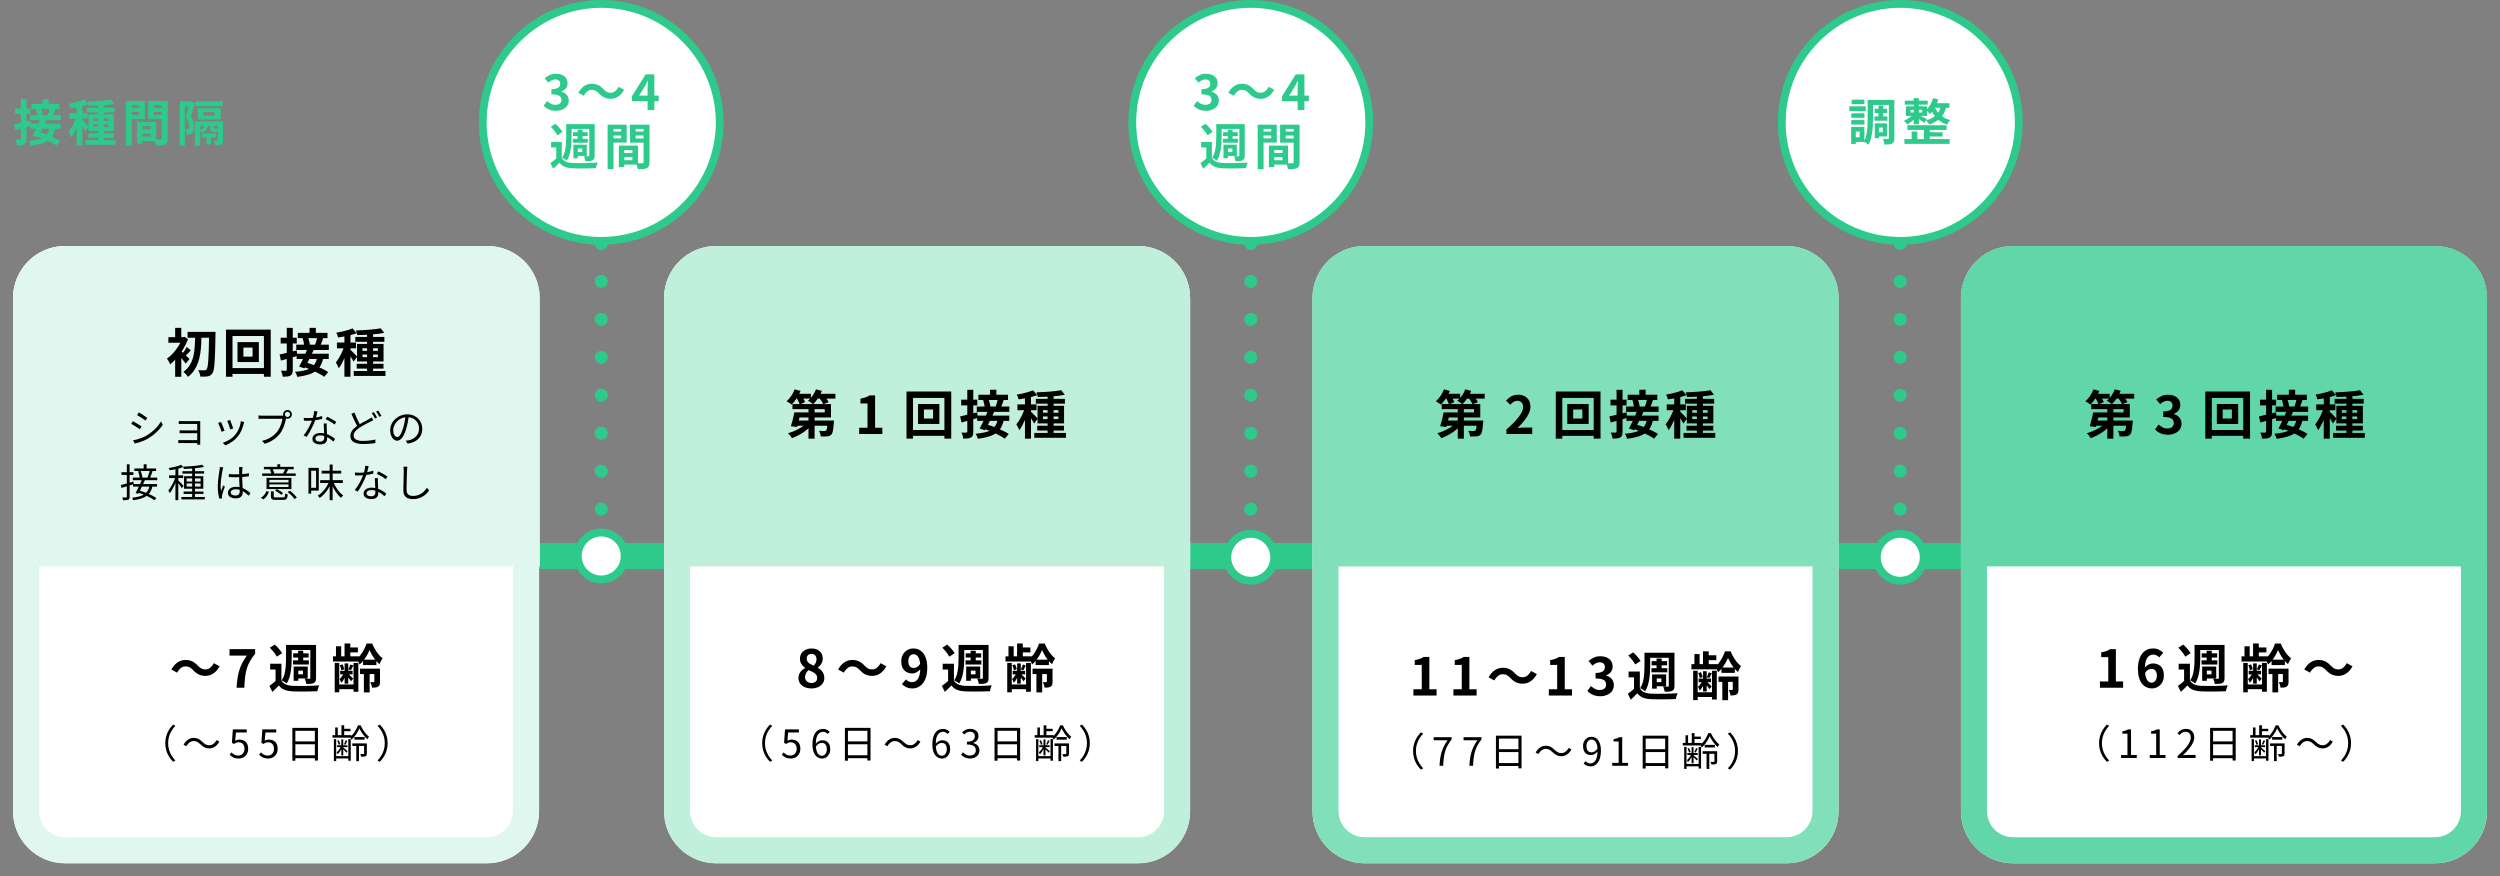 <?xml version="1.0" encoding="UTF-8"?>
<svg id="_レイヤー_2" data-name="レイヤー 2" xmlns="http://www.w3.org/2000/svg" viewBox="0 0 960 336.5">
  <rect x="0" y="0" width="960" height="336.5" fill="#808080" stroke="none"/>
  <defs>
    <style>
      .cls-1 {
        fill: #2dca8c;
      }

      .cls-2 {
        fill: #c0efdc;
      }

      .cls-3 {
        stroke-miterlimit: 10;
        stroke-width: 10px;
      }

      .cls-3, .cls-4, .cls-5 {
        fill: none;
        stroke: #2dca8c;
      }

      .cls-4 {
        stroke-dasharray: 0 14.57;
      }

      .cls-4, .cls-5 {
        stroke-linecap: round;
        stroke-linejoin: round;
        stroke-width: 5px;
      }

      .cls-6 {
        fill: #61d7a9;
      }

      .cls-7 {
        fill: #fff;
      }

      .cls-8 {
        fill: #dff7ee;
      }

      .cls-9 {
        fill: #81dfba;
      }
    </style>
  </defs>
  <g id="contents">
    <g>
      <path class="cls-1" d="M5.4,47.78c.8-.17,1.75-.38,2.86-.66,1.11-.27,2.23-.55,3.35-.84l.27,2.03c-1.03.29-2.06.59-3.12.88-1.05.3-2.01.57-2.89.81l-.48-2.22ZM5.78,41.66h5.87v2.09h-5.87v-2.09ZM8,38.07h2.19v15.28c0,.56-.06,1-.17,1.33-.11.33-.32.58-.63.76-.32.19-.71.31-1.17.37-.46.06-1.02.08-1.68.08-.03-.3-.1-.67-.23-1.1-.13-.43-.27-.8-.42-1.12.38.01.74.02,1.07.03.34,0,.57,0,.69,0,.13,0,.21-.02.27-.08s.08-.15.08-.29v-15.26ZM19.12,48.9l2.2.21c-.25,1.11-.61,2.06-1.07,2.85s-1.06,1.44-1.81,1.96c-.74.52-1.65.94-2.74,1.25s-2.37.58-3.87.78c-.06-.32-.18-.65-.34-1.01-.17-.36-.33-.63-.49-.84,1.3-.11,2.43-.28,3.37-.5.94-.22,1.73-.53,2.36-.93.63-.4,1.13-.91,1.52-1.52s.67-1.36.86-2.25ZM11.46,44.19h11.88v1.94h-11.88v-1.94ZM11.61,47.49h11.7v1.92h-11.7v-1.92ZM12.05,39.88h10.81v1.92h-10.81v-1.92ZM15.54,45.67l2.28.44c-.34.75-.71,1.53-1.1,2.34-.39.81-.79,1.6-1.18,2.36s-.75,1.44-1.08,2.03l-1.96-.65c.32-.57.66-1.22,1.03-1.97.37-.74.73-1.51,1.07-2.31.35-.8.66-1.55.94-2.24ZM13.78,41.85l1.96-.38c.11.28.22.58.31.91.1.33.18.65.25.96.07.31.11.59.12.83l-2.05.46c-.01-.24-.05-.52-.1-.85-.06-.32-.13-.65-.21-.99-.08-.33-.17-.65-.28-.94ZM13.83,52.21l1.33-1.48c.67.19,1.37.42,2.1.68.73.27,1.46.56,2.19.87.73.32,1.41.64,2.04.96.63.32,1.17.64,1.61.96l-1.44,1.71c-.42-.32-.93-.64-1.54-.98-.61-.34-1.27-.67-1.98-1.01-.71-.34-1.44-.65-2.19-.95s-1.46-.55-2.13-.77ZM16.31,38.05h2.3v2.57h-2.3v-2.57ZM19.14,41.47l2.18.23c-.18.54-.36,1.07-.55,1.58-.19.51-.37.94-.53,1.29l-1.94-.25c.1-.27.21-.57.31-.9.11-.33.21-.67.29-1.02.09-.34.16-.65.23-.93Z"/>
      <path class="cls-1" d="M29.53,44.26l1.33.57c-.18.68-.39,1.39-.65,2.13s-.53,1.46-.84,2.18c-.3.72-.63,1.39-.97,2.02-.34.63-.7,1.18-1.06,1.65-.11-.33-.28-.7-.48-1.11-.21-.41-.4-.76-.58-1.05.33-.38.66-.83.98-1.34.32-.51.63-1.06.92-1.64s.55-1.17.78-1.75.42-1.13.57-1.65ZM32.36,38.26l1.54,1.75c-.65.24-1.36.46-2.13.67-.77.2-1.56.38-2.37.52s-1.57.27-2.31.37c-.05-.25-.14-.55-.27-.88-.13-.34-.25-.62-.38-.86.7-.11,1.41-.25,2.14-.41.73-.16,1.42-.34,2.07-.54.65-.2,1.22-.41,1.7-.61ZM26.68,43.41h6.97v2.11h-6.97v-2.11ZM29.42,39.84h2.2v16.05h-2.2v-16.05ZM31.58,46.05c.11.09.29.25.52.48.23.23.49.49.76.77.27.28.52.54.73.77s.37.4.48.5l-1.31,1.8c-.11-.24-.26-.51-.45-.82-.18-.3-.38-.62-.59-.95-.21-.33-.42-.64-.62-.94s-.38-.54-.53-.73l1.01-.89ZM32.82,53.8h11.57v1.79h-11.57v-1.79ZM33.39,41.38h10.6v1.77h-10.6v-1.77ZM42.64,38.22l1.31,1.67c-.68.14-1.43.26-2.24.35-.81.1-1.65.17-2.51.24s-1.73.11-2.6.14c-.87.03-1.71.05-2.51.07-.03-.24-.09-.53-.19-.86-.1-.33-.2-.61-.3-.84.79-.03,1.59-.06,2.42-.1.83-.04,1.64-.1,2.44-.16s1.55-.14,2.27-.23c.72-.09,1.35-.18,1.91-.29ZM33.9,51.18h9.77v1.75h-9.77v-1.75ZM34.01,43.92h9.67v6.4h-9.67v-6.4ZM35.99,45.5v.95h5.62v-.95h-5.62ZM35.99,47.8v.95h5.62v-.95h-5.62ZM37.68,39.68h2.19v15.03h-2.19v-15.03Z"/>
      <path class="cls-1" d="M48.3,38.79h2.26v17.12h-2.26v-17.12ZM49.44,41.43h4.75v1.54h-4.75v-1.54ZM49.61,38.79h6.02v6.9h-6.02v-1.63h3.88v-3.61h-3.88v-1.65ZM52.61,46.83h2.07v8.28h-2.07v-8.28ZM53.56,46.83h6.4v7.31h-6.4v-1.69h4.26v-3.93h-4.26v-1.69ZM53.7,49.66h5.19v1.62h-5.19v-1.62ZM63.33,38.79v1.65h-4.26v3.65h4.26v1.63h-6.42v-6.93h6.42ZM58.26,41.43h4.79v1.54h-4.79v-1.54ZM62.11,38.79h2.3v14.42c0,.61-.07,1.09-.21,1.44-.14.35-.4.63-.78.82-.39.19-.87.31-1.43.36s-1.26.08-2.08.08c-.03-.23-.08-.48-.15-.76-.08-.28-.16-.56-.27-.85s-.21-.53-.32-.73c.34.03.68.04,1.02.05.34,0,.64,0,.9,0,.27,0,.46,0,.57,0,.18,0,.3-.03.36-.1.06-.06.09-.18.09-.34v-14.38Z"/>
      <path class="cls-1" d="M69.03,38.87h4.2v2.05h-2.26v14.99h-1.94v-17.04ZM72.72,38.87h.38l.3-.08,1.46.84c-.15.54-.32,1.13-.51,1.75-.19.62-.38,1.23-.57,1.82s-.37,1.15-.55,1.65c.58.72.96,1.41,1.13,2.07.17.66.26,1.27.26,1.82,0,.6-.07,1.09-.2,1.49-.13.4-.35.71-.66.92-.28.2-.63.34-1.04.4-.17.01-.35.03-.56.04-.21.01-.42.01-.62,0,0-.27-.04-.58-.11-.95-.08-.37-.19-.68-.34-.95.15.01.29.02.41.02h.33c.22,0,.39-.05.51-.15.11-.09.2-.23.25-.43s.08-.42.08-.67c-.01-.46-.1-.97-.27-1.55-.16-.58-.52-1.19-1.06-1.83.14-.43.28-.9.41-1.42.13-.51.26-1.03.39-1.55.13-.52.24-1.01.34-1.46.1-.46.18-.84.25-1.14v-.65ZM74.83,46.64h9.98v1.71h-7.94v7.56h-2.03v-9.27ZM75.05,38.91h10.51v1.86h-10.51v-1.86ZM75.95,41.55h8.76v4.29h-8.76v-4.29ZM78.49,47.44h1.41c-.01.63-.09,1.18-.23,1.65-.14.47-.38.86-.71,1.19s-.81.59-1.43.79c-.06-.18-.17-.37-.33-.59-.16-.21-.31-.39-.47-.51.47-.14.83-.32,1.07-.53.25-.21.42-.48.51-.81.1-.32.16-.72.18-1.19ZM77.6,51.28h5.26v1.5h-5.26v-1.5ZM78.11,43.03v1.31h4.29v-1.31h-4.29ZM79.31,51.67h1.79v3.78h-1.79v-3.78ZM80.66,47.21h1.35v1.86c0,.16.02.26.06.29.04.03.13.05.27.05h.85c.11,0,.19,0,.24-.02.04-.01.08-.03.1-.06.13.1.31.19.54.28.23.08.45.15.64.2-.06.32-.2.54-.42.67s-.51.2-.89.2h-1.25c-.6,0-.99-.11-1.19-.33s-.29-.65-.29-1.28v-1.86ZM83.57,46.64h2.09v7.16c0,.43-.04.79-.13,1.06-.09.28-.28.5-.57.67-.28.15-.6.24-.98.28-.37.03-.81.05-1.3.05-.04-.27-.12-.58-.24-.94-.12-.36-.24-.67-.35-.92.25.01.5.02.74.02h.49c.16,0,.25-.08.25-.25v-7.12Z"/>
    </g>
    <g>
      <path class="cls-7" d="M355.29,223c-4.96,0-9-4.04-9-9s4.04-9,9-9,9,4.04,9,9-4.04,9-9,9Z"/>
      <path class="cls-1" d="M355.29,206.5c4.14,0,7.5,3.36,7.5,7.5s-3.36,7.5-7.5,7.5-7.5-3.36-7.5-7.5,3.36-7.5,7.5-7.5M355.29,203.5c-5.8,0-10.5,4.7-10.5,10.5s4.7,10.5,10.5,10.5,10.5-4.7,10.5-10.5-4.7-10.5-10.5-10.5h0Z"/>
    </g>
    <g>
      <path class="cls-7" d="M230.87,92.5c-25.09,0-45.5-20.41-45.5-45.5S205.78,1.5,230.87,1.5s45.5,20.41,45.5,45.5-20.41,45.5-45.5,45.5Z"/>
      <path class="cls-1" d="M230.87,3c24.26,0,44,19.74,44,44s-19.74,44-44,44-44-19.74-44-44S206.61,3,230.87,3M230.87,0c-25.96,0-47,21.04-47,47s21.04,47,47,47,47-21.04,47-47S256.83,0,230.87,0h0Z"/>
    </g>
    <g>
      <line class="cls-5" x1="230.87" y1="93.5" x2="230.87" y2="93.5"/>
      <line class="cls-4" x1="230.87" y1="108.07" x2="230.87" y2="188.21"/>
      <line class="cls-5" x1="230.87" y1="195.5" x2="230.87" y2="195.5"/>
    </g>
    <g>
      <path class="cls-7" d="M480.29,92.5c-25.09,0-45.5-20.41-45.5-45.5S455.2,1.5,480.29,1.5s45.5,20.41,45.5,45.5-20.41,45.5-45.5,45.5Z"/>
      <path class="cls-1" d="M480.29,3c24.26,0,44,19.74,44,44s-19.74,44-44,44-44-19.74-44-44S456.03,3,480.29,3M480.29,0c-25.96,0-47,21.04-47,47s21.04,47,47,47,47-21.04,47-47S506.25,0,480.29,0h0Z"/>
    </g>
    <g>
      <line class="cls-5" x1="480.29" y1="93.5" x2="480.29" y2="93.5"/>
      <line class="cls-4" x1="480.29" y1="108.07" x2="480.29" y2="188.21"/>
      <line class="cls-5" x1="480.29" y1="195.5" x2="480.29" y2="195.5"/>
    </g>
    <g>
      <path class="cls-7" d="M729.71,92.5c-25.09,0-45.5-20.41-45.5-45.5S704.62,1.5,729.71,1.5s45.5,20.41,45.5,45.5-20.41,45.5-45.5,45.5Z"/>
      <path class="cls-1" d="M729.71,3c24.26,0,44,19.74,44,44s-19.74,44-44,44-44-19.74-44-44,19.74-44,44-44M729.71,0c-25.96,0-47,21.04-47,47s21.04,47,47,47,47-21.04,47-47S755.67,0,729.71,0h0Z"/>
    </g>
    <g>
      <line class="cls-5" x1="729.71" y1="93.5" x2="729.71" y2="93.5"/>
      <line class="cls-4" x1="729.71" y1="108.07" x2="729.71" y2="188.21"/>
      <line class="cls-5" x1="729.71" y1="195.5" x2="729.71" y2="195.5"/>
    </g>
    <line class="cls-3" x1="164" y1="213.5" x2="880" y2="213.5"/>
    <path class="cls-7" d="M205.43,106.72c-.51-1.2-1.12-2.33-1.84-3.4-3.59-5.32-9.67-8.82-16.56-8.82H24.97c-6.89,0-12.97,3.5-16.56,8.82-.72,1.06-1.34,2.2-1.84,3.4-1.01,2.39-1.57,5.02-1.57,7.78v197c0,11.05,8.95,20,20,20h162c11.05,0,20-8.95,20-20V114.5c0-2.76-.56-5.39-1.57-7.78Z"/>
    <path class="cls-7" d="M455.43,106.72c-.51-1.2-1.12-2.33-1.84-3.4-3.59-5.32-9.67-8.82-16.56-8.82h-162.06c-6.89,0-12.97,3.5-16.56,8.82-.72,1.06-1.34,2.2-1.84,3.4-1.01,2.39-1.57,5.02-1.57,7.78v197c0,11.05,8.95,20,20,20h162c11.05,0,20-8.95,20-20V114.5c0-2.76-.56-5.39-1.57-7.78Z"/>
    <path class="cls-7" d="M704.43,106.72c-.51-1.2-1.12-2.33-1.84-3.4-3.59-5.32-9.67-8.82-16.56-8.82h-162.06c-6.89,0-12.97,3.5-16.56,8.82-.72,1.06-1.34,2.2-1.84,3.4-1.01,2.39-1.57,5.02-1.57,7.78v197c0,11.05,8.95,20,20,20h162c11.05,0,20-8.95,20-20V114.5c0-2.76-.56-5.39-1.57-7.78Z"/>
    <path class="cls-7" d="M935.03,94.5h-162.06c-6.89,0-12.97,3.5-16.56,8.82-.72,1.06-1.34,2.2-1.84,3.4-1.01,2.39-1.57,5.02-1.57,7.78v197c0,11.05,8.95,20,20,20h162c11.05,0,20-8.95,20-20V114.5c0-11.05-8.94-20-19.97-20Z"/>
    <g>
      <path class="cls-1" d="M213.45,42.54c-.73,0-1.39-.08-1.98-.26-.58-.17-1.1-.4-1.55-.7-.45-.3-.84-.63-1.17-1l1.31-1.77c.43.39.9.73,1.42,1.02.51.28,1.09.43,1.72.43.48,0,.9-.07,1.26-.22.36-.15.64-.36.84-.64.2-.28.29-.61.29-1.01,0-.44-.11-.83-.33-1.15-.22-.32-.61-.57-1.17-.74-.56-.17-1.34-.26-2.36-.26v-2.01c.86,0,1.54-.09,2.03-.27.49-.18.85-.42,1.05-.72s.31-.65.31-1.04c0-.54-.16-.96-.49-1.25-.33-.29-.79-.44-1.39-.44-.49,0-.95.11-1.38.33-.42.22-.85.53-1.26.92l-1.44-1.71c.62-.53,1.27-.96,1.96-1.27s1.44-.47,2.26-.47c.9,0,1.69.14,2.38.43.69.29,1.23.7,1.61,1.25.38.55.57,1.22.57,2,0,.73-.2,1.36-.61,1.87-.41.51-.98.92-1.73,1.23v.1c.52.14.99.36,1.42.67.42.3.76.68,1.01,1.13.25.45.37.98.37,1.59,0,.84-.23,1.55-.67,2.15-.45.6-1.05,1.05-1.81,1.36-.75.31-1.58.47-2.48.47Z"/>
      <path class="cls-1" d="M230.02,35.87c-.42-.43-.83-.77-1.23-1.01-.41-.24-.94-.36-1.6-.36-.61,0-1.17.21-1.7.64-.53.42-.97.97-1.32,1.64l-2.09-1.14c.65-1.18,1.41-2.06,2.3-2.63s1.84-.86,2.87-.86c.91,0,1.73.17,2.44.51.72.34,1.4.87,2.04,1.58.42.43.83.77,1.24,1.01.41.24.94.36,1.59.36.61,0,1.17-.21,1.7-.64.53-.42.97-.97,1.32-1.64l2.09,1.14c-.65,1.18-1.41,2.06-2.3,2.63-.89.58-1.84.86-2.87.86-.9,0-1.71-.17-2.43-.51-.72-.34-1.41-.87-2.05-1.58Z"/>
      <path class="cls-1" d="M248.67,42.27v-8.27c0-.42.01-.91.04-1.48s.05-1.06.08-1.48h-.1c-.16.37-.34.74-.53,1.1s-.39.74-.59,1.12l-2.18,3.46h7.56v2.15h-10.28v-1.92l5.24-8.38h3.36v13.7h-2.6Z"/>
      <path class="cls-1" d="M215.73,60.65c.37.65.9,1.12,1.59,1.42.69.3,1.52.47,2.5.51.6.03,1.3.04,2.13.05.82,0,1.69,0,2.6,0s1.8-.03,2.67-.07c.87-.03,1.64-.08,2.31-.14-.08.18-.16.39-.26.64-.1.25-.18.51-.26.78-.08.27-.13.52-.17.73-.61.03-1.3.05-2.09.07-.79.02-1.6.03-2.44.04-.84,0-1.65,0-2.42,0s-1.46-.03-2.07-.06c-1.15-.05-2.13-.23-2.94-.55-.8-.32-1.5-.85-2.08-1.6-.35.38-.73.76-1.11,1.14-.39.38-.81.78-1.26,1.2l-1.08-2.17c.39-.28.8-.59,1.23-.93s.84-.69,1.24-1.04h1.92ZM211.49,48.68l1.81-1.14c.34.3.69.64,1.04,1.01.35.37.67.74.96,1.1.29.37.52.71.68,1.03l-1.94,1.27c-.14-.3-.35-.65-.63-1.04-.28-.39-.59-.78-.92-1.17s-.67-.75-1-1.06ZM215.73,54.53v7.01h-2.13v-4.9h-1.98v-2.11h4.1ZM217.42,47.67h2.07v4.92c0,.68-.02,1.43-.07,2.22s-.13,1.61-.26,2.43c-.13.82-.31,1.62-.55,2.38s-.56,1.47-.97,2.1c-.13-.13-.3-.26-.52-.41-.22-.15-.45-.29-.68-.42-.23-.13-.44-.24-.62-.31.51-.76.87-1.61,1.09-2.55.22-.94.36-1.88.42-2.83.06-.95.09-1.82.09-2.62v-4.92ZM218.67,47.67h8.59v1.84h-8.59v-1.84ZM219.96,53.3h5.78v1.52h-5.78v-1.52ZM220.02,50.73h5.64v1.54h-5.64v-1.54ZM220.19,55.56h1.71v5.21h-1.71v-5.21ZM221.05,55.56h4.27v4.33h-4.27v-1.5h2.55v-1.35h-2.55v-1.48ZM221.83,49.78h1.86v4.41h-1.86v-4.41ZM226.27,47.67h2.09v12.05c0,.48-.06.87-.17,1.15-.11.28-.32.51-.63.67-.3.17-.68.27-1.13.3-.45.04-.99.06-1.62.06-.04-.28-.11-.6-.23-.97-.11-.37-.23-.68-.36-.95.35.01.7.02,1.04.03.34,0,.57,0,.69,0,.11,0,.2-.03.25-.08s.08-.14.08-.27v-12.01Z"/>
      <path class="cls-1" d="M233.32,47.86h2.26v17.12h-2.26v-17.12ZM234.46,50.5h4.75v1.54h-4.75v-1.54ZM234.63,47.86h6.02v6.9h-6.02v-1.63h3.88v-3.61h-3.88v-1.65ZM237.63,55.9h2.07v8.28h-2.07v-8.28ZM238.58,55.9h6.4v7.31h-6.4v-1.69h4.26v-3.93h-4.26v-1.69ZM238.72,58.73h5.19v1.62h-5.19v-1.62ZM248.35,47.86v1.65h-4.26v3.65h4.26v1.63h-6.42v-6.93h6.42ZM243.28,50.5h4.79v1.54h-4.79v-1.54ZM247.13,47.86h2.3v14.42c0,.61-.07,1.09-.21,1.44-.14.35-.4.63-.78.82-.39.19-.87.31-1.43.36s-1.26.08-2.08.08c-.03-.23-.08-.48-.15-.76-.08-.28-.16-.56-.27-.85s-.21-.53-.32-.73c.34.03.68.04,1.02.05.34,0,.64,0,.9,0,.27,0,.46,0,.57,0,.18,0,.3-.03.36-.1.06-.06.09-.18.09-.34v-14.38Z"/>
    </g>
    <g>
      <path class="cls-1" d="M463.08,42.54c-.74,0-1.39-.08-1.98-.26-.58-.17-1.1-.4-1.55-.7-.45-.3-.84-.63-1.17-1l1.31-1.77c.43.39.9.73,1.42,1.02.51.28,1.09.43,1.72.43.48,0,.9-.07,1.26-.22.36-.15.64-.36.84-.64.2-.28.29-.61.29-1.01,0-.44-.11-.83-.33-1.15-.22-.32-.61-.57-1.17-.74s-1.34-.26-2.36-.26v-2.01c.86,0,1.54-.09,2.03-.27.49-.18.85-.42,1.05-.72s.31-.65.31-1.04c0-.54-.16-.96-.49-1.25-.33-.29-.79-.44-1.39-.44-.49,0-.95.11-1.38.33-.42.22-.85.53-1.26.92l-1.44-1.71c.62-.53,1.27-.96,1.96-1.27.68-.32,1.44-.47,2.26-.47.9,0,1.69.14,2.38.43.69.29,1.23.7,1.61,1.25.38.55.57,1.22.57,2,0,.73-.2,1.36-.61,1.87-.41.51-.98.92-1.73,1.23v.1c.52.14.99.36,1.42.67.42.3.76.68,1.01,1.13.25.45.37.98.37,1.59,0,.84-.23,1.55-.67,2.15-.45.6-1.05,1.05-1.8,1.36-.75.31-1.58.47-2.48.47Z"/>
      <path class="cls-1" d="M479.64,35.87c-.42-.43-.83-.77-1.23-1.01-.41-.24-.94-.36-1.6-.36-.61,0-1.17.21-1.7.64-.53.42-.97.97-1.32,1.64l-2.09-1.14c.65-1.18,1.41-2.06,2.3-2.63s1.84-.86,2.87-.86c.91,0,1.73.17,2.44.51.71.34,1.4.87,2.04,1.58.42.43.83.77,1.25,1.01.41.24.94.36,1.59.36.61,0,1.17-.21,1.7-.64.53-.42.96-.97,1.32-1.64l2.09,1.14c-.65,1.18-1.41,2.06-2.3,2.63-.89.58-1.84.86-2.87.86-.9,0-1.71-.17-2.43-.51-.72-.34-1.41-.87-2.05-1.58Z"/>
      <path class="cls-1" d="M498.3,42.27v-8.27c0-.42.01-.91.04-1.48s.05-1.06.08-1.48h-.1c-.16.37-.34.74-.53,1.1-.19.37-.39.74-.59,1.12l-2.18,3.46h7.56v2.15h-10.28v-1.92l5.24-8.38h3.36v13.7h-2.6Z"/>
      <path class="cls-1" d="M465.36,60.65c.37.65.9,1.12,1.59,1.42.69.3,1.52.47,2.5.51.6.03,1.3.04,2.13.05.82,0,1.69,0,2.6,0s1.8-.03,2.67-.07c.87-.03,1.64-.08,2.31-.14-.08.18-.16.39-.26.64-.1.25-.18.51-.26.78-.08.27-.13.52-.17.73-.61.03-1.3.05-2.09.07-.79.02-1.6.03-2.44.04-.84,0-1.65,0-2.42,0s-1.46-.03-2.07-.06c-1.15-.05-2.13-.23-2.94-.55-.8-.32-1.5-.85-2.08-1.6-.36.38-.73.76-1.11,1.14-.39.38-.81.78-1.26,1.2l-1.08-2.17c.39-.28.8-.59,1.23-.93s.84-.69,1.24-1.04h1.92ZM461.12,48.68l1.81-1.14c.34.3.69.64,1.04,1.01.35.37.67.74.96,1.1.29.37.52.71.68,1.03l-1.94,1.27c-.14-.3-.35-.65-.63-1.04-.28-.39-.59-.78-.92-1.17-.34-.39-.67-.75-1-1.06ZM465.36,54.53v7.01h-2.13v-4.9h-1.98v-2.11h4.1ZM467.05,47.67h2.07v4.92c0,.68-.02,1.43-.07,2.22-.04.8-.13,1.61-.26,2.43-.13.82-.31,1.62-.55,2.38-.24.77-.56,1.47-.97,2.1-.13-.13-.3-.26-.52-.41s-.45-.29-.68-.42c-.23-.13-.44-.24-.62-.31.51-.76.87-1.61,1.09-2.55.22-.94.36-1.88.42-2.83.06-.95.09-1.82.09-2.62v-4.92ZM468.3,47.67h8.59v1.84h-8.59v-1.84ZM469.59,53.3h5.78v1.52h-5.78v-1.52ZM469.65,50.73h5.64v1.54h-5.64v-1.54ZM469.82,55.56h1.71v5.21h-1.71v-5.21ZM470.68,55.56h4.27v4.33h-4.27v-1.5h2.55v-1.35h-2.55v-1.48ZM471.46,49.78h1.86v4.41h-1.86v-4.41ZM475.9,47.67h2.09v12.05c0,.48-.06.87-.17,1.15-.11.28-.32.51-.63.67-.3.17-.68.27-1.13.3-.45.04-.99.06-1.62.06-.04-.28-.11-.6-.23-.97-.11-.37-.24-.68-.36-.95.35.01.7.02,1.04.03.34,0,.57,0,.69,0,.11,0,.2-.03.25-.08s.08-.14.08-.27v-12.01Z"/>
      <path class="cls-1" d="M482.95,47.86h2.26v17.12h-2.26v-17.12ZM484.09,50.5h4.75v1.54h-4.75v-1.54ZM484.26,47.86h6.02v6.9h-6.02v-1.63h3.88v-3.61h-3.88v-1.65ZM487.26,55.9h2.07v8.28h-2.07v-8.28ZM488.21,55.9h6.4v7.31h-6.4v-1.69h4.26v-3.93h-4.26v-1.69ZM488.35,58.73h5.19v1.62h-5.19v-1.62ZM497.98,47.86v1.65h-4.26v3.65h4.26v1.63h-6.42v-6.93h6.42ZM492.91,50.5h4.79v1.54h-4.79v-1.54ZM496.76,47.86h2.3v14.42c0,.61-.07,1.09-.21,1.44-.14.35-.4.63-.78.82-.39.19-.87.31-1.43.36s-1.26.08-2.08.08c-.03-.23-.08-.48-.15-.76-.08-.28-.16-.56-.27-.85s-.21-.53-.32-.73c.34.03.68.04,1.02.05.34,0,.64,0,.9,0,.27,0,.46,0,.57,0,.18,0,.3-.03.36-.1.06-.06.09-.18.09-.34v-14.38Z"/>
    </g>
    <g>
      <path class="cls-1" d="M710.12,40.83h6.33v1.81h-6.33v-1.81ZM710.84,48.73h1.79v6.54h-1.79v-6.54ZM710.9,43.51h5.05v1.73h-5.05v-1.73ZM710.9,46.11h5.05v1.71h-5.05v-1.71ZM711.03,38.28h4.88v1.71h-4.88v-1.71ZM711.94,48.73h3.99v5.76h-3.99v-1.79h2.17v-2.19h-2.17v-1.79ZM717.17,38.38h2.07v7.12c0,.75-.02,1.56-.06,2.45-.04.89-.12,1.79-.24,2.7-.12.91-.29,1.8-.52,2.66-.23.86-.53,1.63-.89,2.3-.11-.13-.28-.27-.5-.43-.22-.16-.45-.31-.68-.47s-.43-.26-.58-.32c.44-.84.76-1.77.96-2.8s.32-2.08.37-3.14c.05-1.06.08-2.05.08-2.94v-7.12ZM718.29,38.38h7.87v1.92h-7.87v-1.92ZM719.79,44.69h4.98v1.67h-4.98v-1.67ZM719.87,41.76h4.77v1.65h-4.77v-1.65ZM719.91,47.35h1.62v5.72h-1.62v-5.72ZM720.8,47.35h3.8v5.04h-3.8v-1.62h2.17v-1.8h-2.17v-1.62ZM721.35,40.51h1.77v5.17h-1.77v-5.17ZM725.32,38.38h2.11v14.61c0,.54-.05.98-.16,1.32-.11.34-.33.6-.66.79-.32.18-.72.29-1.2.34-.48.05-1.06.08-1.75.08-.03-.2-.07-.44-.13-.71s-.14-.54-.22-.81c-.08-.27-.17-.5-.28-.7.39.01.78.02,1.17.02h.79c.13,0,.21-.02.26-.08.04-.05.07-.15.07-.29v-14.57Z"/>
      <path class="cls-1" d="M734.67,43.93l1.41.61c-.29.39-.64.8-1.05,1.22s-.85.8-1.32,1.16c-.47.35-.92.65-1.37.87-.14-.22-.34-.46-.59-.74-.25-.28-.48-.5-.68-.67.43-.18.87-.4,1.32-.66.45-.26.88-.55,1.28-.86.41-.32.74-.63,1.01-.93ZM731.29,53.41h17.39v1.84h-17.39v-1.84ZM731.44,38.65h8.8v1.54h-8.8v-1.54ZM731.88,40.83h8.09v3.69h-8.09v-3.69ZM732.43,48.09h15.05v1.8h-15.05v-1.8ZM733.64,42.16v1.03h4.47v-1.03h-4.47ZM734.08,50.52h2.19v3.93h-2.19v-3.93ZM734.86,37.68h1.98v10.03h-1.98v-10.03ZM736.91,44.19c.15.06.37.17.66.31.28.15.59.3.92.47.33.17.63.33.9.47.27.14.47.25.6.32l-1.1,1.43c-.18-.15-.4-.32-.66-.51s-.54-.39-.84-.59c-.3-.2-.59-.4-.86-.58-.28-.18-.51-.33-.7-.45l1.08-.87ZM738.79,48.83h2.24v5.45h-2.24v-5.45ZM742.31,37.7l2.03.48c-.33,1.1-.78,2.15-1.35,3.15s-1.22,1.83-1.94,2.49c-.1-.14-.24-.31-.42-.51-.18-.2-.36-.4-.55-.6-.19-.2-.36-.35-.51-.47.65-.53,1.2-1.2,1.66-2,.46-.8.82-1.65,1.07-2.55ZM745.4,40.45l2.09.19c-.43,1.93-1.2,3.45-2.3,4.58s-2.54,2-4.31,2.62c-.08-.15-.19-.33-.33-.53-.15-.2-.3-.41-.48-.62s-.33-.37-.47-.48c1.62-.44,2.92-1.13,3.89-2.05.97-.92,1.61-2.16,1.91-3.71ZM740.03,50.79h5.93v1.65h-5.93v-1.65ZM742.71,40.66c.28.72.68,1.44,1.22,2.17.53.72,1.21,1.37,2.03,1.95.82.58,1.81,1.01,2.95,1.3-.2.2-.43.48-.67.84-.25.35-.44.67-.58.95-1.17-.39-2.17-.94-3.01-1.63-.84-.7-1.55-1.46-2.11-2.29-.56-.83-.99-1.65-1.28-2.46l1.46-.82ZM742.34,39.63h6.23v1.77h-7.11l.87-1.77Z"/>
    </g>
    <path class="cls-8" d="M207.32,217.5v-103c0-2.76-.56-5.39-1.57-7.78-.51-1.2-1.13-2.33-1.84-3.4-3.59-5.32-9.68-8.82-16.58-8.82H25c-6.9,0-12.99,3.5-16.58,8.82-.72,1.06-1.34,2.2-1.84,3.4-1.01,2.39-1.57,5.02-1.57,7.78v103"/>
    <g>
      <g>
        <path d="M70,129.45h.46l.4-.1,1.34.9c-.48,1.27-1.09,2.51-1.82,3.74-.73,1.23-1.54,2.35-2.41,3.36-.87,1.01-1.75,1.87-2.63,2.58-.07-.21-.18-.46-.33-.75s-.31-.57-.47-.84c-.16-.27-.31-.48-.44-.63.81-.56,1.61-1.26,2.38-2.11s1.47-1.77,2.08-2.76,1.09-1.97,1.44-2.93v-.46ZM64.66,129.45h5.98v2.16h-5.98v-2.16ZM67.26,125.91h2.36v4.7h-2.36v-4.7ZM67.26,136.21l2.36-2.82v11.3h-2.36v-8.48ZM69.38,134.71c.17.12.42.32.73.61s.65.6,1.01.94c.36.34.69.65.99.94s.52.5.65.63l-1.42,1.82c-.19-.25-.42-.56-.69-.91-.27-.35-.57-.71-.88-1.08s-.61-.71-.89-1.04c-.28-.33-.53-.6-.74-.81l1.24-1.1ZM71.74,133.25l1.54,1.28c-.43.41-.83.83-1.2,1.25-.37.42-.71.78-1.02,1.07l-1.08-.98c.28-.33.59-.75.93-1.26.34-.51.62-.96.83-1.36ZM74.96,128.49h2.44c-.03,1.24-.07,2.48-.14,3.72-.07,1.24-.19,2.45-.37,3.62-.18,1.17-.46,2.3-.83,3.38-.37,1.08-.87,2.08-1.5,3.01-.63.93-1.42,1.76-2.38,2.49-.2-.32-.47-.66-.8-1.02-.33-.36-.66-.65-.98-.88.88-.63,1.6-1.35,2.17-2.16.57-.81,1.01-1.69,1.33-2.64s.55-1.95.68-3c.13-1.05.22-2.13.27-3.23s.08-2.2.11-3.29ZM72.02,127.43h9.16v2.26h-9.16v-2.26ZM80.3,127.43h2.46v.77c0,.19,0,.34-.02.45-.04,2.52-.09,4.65-.14,6.4-.05,1.75-.12,3.18-.21,4.3s-.19,1.99-.32,2.61c-.13.62-.28,1.06-.47,1.33-.27.4-.54.69-.82.86-.28.17-.61.29-.98.36-.36.08-.8.12-1.31.12s-1.04,0-1.59-.02c-.01-.35-.09-.76-.24-1.24s-.33-.89-.54-1.24c.53.04,1.02.06,1.46.07.44,0,.77,0,1,0,.33,0,.59-.13.78-.38.15-.19.27-.57.37-1.15s.19-1.41.26-2.49c.07-1.08.13-2.45.18-4.12.05-1.67.09-3.69.13-6.06v-.58Z"/>
        <path d="M86.78,126.57h17.18v18.1h-2.62v-15.64h-12.06v15.64h-2.5v-18.1ZM88.2,141.35h14.62v2.24h-14.62v-2.24ZM91.2,131.37h8.2v7.66h-8.2v-7.66ZM93.46,133.47v3.48h3.52v-3.48h-3.52Z"/>
        <path d="M107.38,136.13c.84-.17,1.84-.4,3.01-.69,1.17-.29,2.34-.58,3.53-.89l.28,2.14c-1.08.31-2.17.62-3.28.93-1.11.31-2.12.6-3.04.85l-.5-2.34ZM107.78,129.69h6.18v2.2h-6.18v-2.2ZM110.12,125.91h2.3v16.08c0,.59-.06,1.05-.18,1.4-.12.35-.34.61-.66.8-.33.2-.74.33-1.23.39s-1.08.09-1.77.09c-.03-.32-.11-.71-.24-1.16-.13-.45-.28-.85-.44-1.18.4.01.78.02,1.13.03.35,0,.6,0,.73-.01.13,0,.23-.03.28-.08.05-.05.08-.15.08-.3v-16.06ZM121.82,137.31l2.32.22c-.27,1.17-.64,2.17-1.13,3-.49.83-1.12,1.51-1.9,2.06-.78.55-1.74.99-2.88,1.32-1.14.33-2.5.61-4.07.82-.07-.33-.19-.69-.36-1.06-.17-.37-.35-.67-.52-.88,1.37-.12,2.56-.3,3.55-.53.99-.23,1.82-.56,2.48-.98s1.19-.95,1.6-1.6c.41-.65.71-1.44.91-2.37ZM113.76,132.35h12.5v2.04h-12.5v-2.04ZM113.92,135.83h12.32v2.02h-12.32v-2.02ZM114.38,127.81h11.38v2.02h-11.38v-2.02ZM118.06,133.91l2.4.46c-.36.79-.75,1.61-1.16,2.46-.41.85-.83,1.68-1.24,2.48-.41.8-.79,1.51-1.14,2.14l-2.06-.68c.33-.6.69-1.29,1.08-2.07.39-.78.76-1.59,1.13-2.43.37-.84.7-1.63.99-2.36ZM116.2,129.89l2.06-.4c.12.29.23.61.33.96.1.35.19.68.26,1.01.07.33.12.62.13.87l-2.16.48c-.01-.25-.05-.55-.11-.89-.06-.34-.13-.69-.22-1.04-.09-.35-.18-.68-.29-.99ZM116.26,140.79l1.4-1.56c.71.2,1.44.44,2.21.72.77.28,1.53.59,2.3.92.77.33,1.48.67,2.15,1.01.67.34,1.23.68,1.7,1.01l-1.52,1.8c-.44-.33-.98-.68-1.62-1.03-.64-.35-1.33-.71-2.08-1.06-.75-.35-1.51-.69-2.3-1-.79-.31-1.53-.58-2.24-.81ZM118.86,125.89h2.42v2.7h-2.42v-2.7ZM121.84,129.49l2.3.24c-.19.57-.38,1.13-.58,1.66s-.39.99-.56,1.36l-2.04-.26c.11-.28.22-.6.33-.95.11-.35.22-.71.31-1.07.09-.36.17-.69.24-.98Z"/>
        <path d="M132.38,132.43l1.4.6c-.19.72-.41,1.47-.68,2.24-.27.77-.56,1.54-.88,2.29-.32.75-.66,1.46-1.02,2.13-.36.67-.73,1.25-1.12,1.74-.12-.35-.29-.74-.51-1.17s-.42-.8-.61-1.11c.35-.4.69-.87,1.03-1.41s.66-1.12.97-1.73.58-1.23.82-1.84c.24-.61.44-1.19.6-1.74ZM135.36,126.11l1.62,1.84c-.68.25-1.43.49-2.24.7-.81.21-1.64.4-2.49.55s-1.66.28-2.43.39c-.05-.27-.15-.58-.28-.93-.13-.35-.27-.66-.4-.91.73-.12,1.48-.26,2.25-.43.77-.17,1.49-.36,2.18-.57.69-.21,1.28-.43,1.79-.64ZM129.38,131.53h7.34v2.22h-7.34v-2.22ZM132.26,127.77h2.32v16.9h-2.32v-16.9ZM134.54,134.31c.12.09.3.26.55.51.25.25.51.52.8.81.29.29.54.56.77.81.23.25.39.42.5.53l-1.38,1.9c-.12-.25-.28-.54-.47-.86-.19-.32-.4-.65-.62-1s-.44-.68-.65-.99c-.21-.31-.4-.57-.56-.77l1.06-.94ZM135.84,142.47h12.18v1.88h-12.18v-1.88ZM136.44,129.39h11.16v1.86h-11.16v-1.86ZM146.18,126.07l1.38,1.76c-.72.15-1.51.27-2.36.37s-1.73.18-2.64.25c-.91.07-1.82.12-2.74.15-.92.03-1.8.06-2.64.07-.03-.25-.09-.55-.2-.9-.11-.35-.21-.64-.32-.88.83-.03,1.68-.06,2.55-.11s1.73-.1,2.57-.17,1.64-.15,2.39-.24c.75-.09,1.42-.19,2.01-.3ZM136.98,139.71h10.28v1.84h-10.28v-1.84ZM137.1,132.07h10.18v6.74h-10.18v-6.74ZM139.18,133.73v1h5.92v-1h-5.92ZM139.18,136.15v1h5.92v-1h-5.92ZM140.96,127.61h2.3v15.82h-2.3v-15.82Z"/>
      </g>
      <g>
        <path d="M51.05,161.75c.22.11.48.26.79.44.31.19.62.38.95.57.32.19.62.38.9.56.28.18.5.33.66.45l-.69,1.05c-.19-.14-.42-.3-.7-.49-.28-.18-.57-.38-.88-.57-.31-.19-.62-.38-.92-.56-.3-.18-.56-.32-.78-.44l.66-1.02ZM51.07,169.1c.55-.1,1.12-.23,1.7-.4s1.16-.36,1.72-.58c.57-.23,1.11-.48,1.61-.77.83-.48,1.6-1.01,2.31-1.59.71-.58,1.35-1.2,1.92-1.86.57-.66,1.05-1.34,1.46-2.04l.72,1.23c-.65,1.01-1.47,1.98-2.47,2.91-1,.93-2.09,1.75-3.29,2.46-.51.29-1.06.56-1.66.8-.59.25-1.18.46-1.75.64s-1.1.32-1.57.42l-.69-1.21ZM53.32,158.37c.22.12.48.28.78.46.3.19.61.39.93.6s.62.41.89.59.49.34.65.46l-.71,1.02c-.18-.13-.4-.29-.67-.48-.27-.19-.56-.39-.87-.59-.31-.2-.61-.4-.91-.58s-.55-.34-.77-.47l.67-1Z"/>
        <path d="M68.47,168.96c.12.01.29.02.51.04.22.02.46.02.72.02h6.63v1.11h-6.62c-.24,0-.48,0-.71.01-.23,0-.41.02-.53.02v-1.2ZM68.65,161.66c.09,0,.23.02.43.03.2.01.4.02.6.02.2,0,.37,0,.5,0h5.81c.17,0,.34,0,.51,0,.17,0,.3-.01.41-.02-.01.08-.02.19-.02.34v7.9c0,.12,0,.26,0,.41s.01.29.02.4h-1.19c.01-.09.02-.21.02-.38v-7.57h-5.57c-.13,0-.3,0-.5,0-.21,0-.41.01-.6.02-.19.01-.34.02-.43.02v-1.17ZM68.98,165.23c.15.01.35.02.59.03.25,0,.49.01.74.01h6.02v1.08h-6c-.26,0-.51,0-.76,0-.25,0-.44.01-.59.02v-1.16Z"/>
        <path d="M84.87,162c.08.17.18.4.3.69.12.29.25.61.38.95.13.35.26.68.39.99s.22.57.29.76l-1.14.42c-.06-.19-.15-.45-.26-.77-.12-.32-.24-.66-.38-1.01-.14-.35-.27-.67-.4-.96-.12-.29-.22-.5-.29-.63l1.11-.44ZM93.78,162.09c-.05.15-.09.29-.13.41-.04.13-.07.24-.1.34-.2.82-.47,1.62-.81,2.41-.34.79-.78,1.52-1.32,2.2-.69.88-1.47,1.61-2.33,2.2-.87.59-1.72,1.04-2.56,1.37l-.99-1c.58-.18,1.17-.42,1.76-.72.59-.3,1.16-.66,1.7-1.08.53-.42,1.01-.88,1.42-1.4.36-.44.68-.93.97-1.48.29-.55.52-1.13.71-1.75.19-.62.32-1.25.39-1.89l1.29.41ZM88.35,161.25c.07.15.16.37.27.67.11.3.23.61.35.94s.24.64.34.94c.1.3.17.53.22.7l-1.11.39c-.04-.17-.11-.4-.2-.69-.09-.29-.2-.6-.32-.94-.12-.33-.24-.65-.36-.94-.12-.29-.21-.52-.29-.69l1.1-.38Z"/>
        <path d="M110.03,160.13c-.05.1-.09.21-.13.34-.04.13-.07.26-.1.41-.08.39-.18.83-.31,1.31s-.29.97-.47,1.48c-.19.5-.4.99-.64,1.46-.24.47-.51.9-.81,1.29-.46.58-.97,1.12-1.53,1.62-.56.5-1.2.95-1.92,1.35s-1.54.74-2.46,1.03l-1.02-1.12c.98-.24,1.83-.54,2.54-.9s1.34-.77,1.88-1.22c.54-.45,1.01-.95,1.42-1.48.36-.46.67-.98.94-1.55.26-.58.49-1.16.67-1.74.18-.58.3-1.12.36-1.6h-7.67c-.3,0-.58,0-.83.01-.25.01-.47.02-.67.03v-1.33c.14.02.29.04.46.05.17.02.34.03.53.04.18.01.35.02.51.02h7.53c.11,0,.23,0,.38-.02.14,0,.28-.03.42-.06l.92.58ZM108.72,159.12c0-.31.08-.59.23-.85.15-.25.36-.46.61-.61.25-.15.53-.23.84-.23s.59.08.85.23c.25.16.46.36.61.61.16.26.23.54.23.85s-.08.59-.23.84c-.15.25-.36.45-.61.61-.25.15-.54.23-.85.23s-.59-.08-.84-.23c-.25-.16-.45-.36-.61-.61-.16-.25-.23-.53-.23-.84ZM109.41,159.12c0,.27.1.5.29.7.19.19.43.29.7.29s.52-.1.71-.29c.2-.2.29-.43.29-.7s-.1-.52-.29-.71c-.19-.2-.43-.29-.71-.29s-.5.1-.7.29c-.2.19-.29.43-.29.71Z"/>
        <path d="M121.93,157.98c-.06.24-.13.55-.22.92-.09.37-.19.76-.29,1.16-.1.4-.22.79-.34,1.15-.24.72-.55,1.48-.92,2.27-.37.79-.77,1.57-1.19,2.32s-.83,1.41-1.25,1.97l-1.15-.6c.33-.39.66-.83,1-1.33s.65-1.02.95-1.58c.29-.55.56-1.09.8-1.62.24-.53.44-1.02.6-1.46.16-.48.31-1.02.45-1.63.14-.6.22-1.17.24-1.69l1.32.12ZM116.62,160.43c.28.04.57.07.88.08.31.01.62.02.95.02.55,0,1.12-.02,1.7-.08.58-.05,1.18-.13,1.78-.25.6-.11,1.19-.27,1.77-.46l.03,1.12c-.49.13-1.03.25-1.61.36-.58.11-1.19.2-1.81.26-.63.07-1.24.1-1.85.1-.27,0-.56,0-.86,0-.3,0-.6-.02-.89-.04l-.07-1.12ZM125.47,162.62c0,.31-.02.59-.02.83s0,.51,0,.79c0,.24.02.55.04.92s.03.77.05,1.19c.02.42.04.81.05,1.19.01.38.02.7.02.94,0,.4-.09.77-.27,1.1-.18.33-.46.59-.85.79-.38.19-.89.29-1.51.29-.55,0-1.05-.08-1.5-.23-.45-.16-.81-.39-1.09-.71-.28-.32-.41-.72-.41-1.21s.13-.87.4-1.21c.26-.33.62-.59,1.08-.77.45-.18.96-.27,1.52-.27.84,0,1.61.12,2.32.35s1.34.53,1.91.89c.56.36,1.05.71,1.46,1.06l-.64,1.02c-.29-.26-.61-.53-.97-.81-.36-.28-.75-.54-1.18-.77s-.89-.43-1.38-.58-1.01-.23-1.56-.23-1,.12-1.33.35c-.34.23-.51.52-.51.85s.15.64.44.85c.29.22.72.33,1.3.33.42,0,.75-.07.99-.2.24-.13.41-.31.52-.54.1-.23.16-.47.16-.74s0-.65-.02-1.1-.04-.93-.06-1.45c-.03-.52-.05-1.03-.08-1.55-.03-.51-.04-.98-.05-1.39h1.17ZM128.47,163.02c-.27-.24-.61-.49-1.02-.75-.41-.26-.83-.51-1.27-.74-.44-.23-.82-.43-1.15-.58l.61-.92c.27.12.57.27.9.44s.66.35.99.54.64.37.92.55c.29.18.51.33.68.47l-.67.99Z"/>
        <path d="M143.31,161.34c-.16.1-.33.2-.52.3-.19.1-.4.21-.62.31-.34.18-.74.39-1.2.62s-.95.48-1.46.76c-.52.28-1.01.58-1.49.92-.7.45-1.25.93-1.64,1.43-.39.5-.59,1.03-.59,1.6,0,.62.29,1.11.88,1.48.59.36,1.48.55,2.67.55.55,0,1.12-.02,1.71-.07s1.16-.11,1.7-.19,1.01-.17,1.39-.26v1.34c-.38.07-.82.13-1.32.19-.5.05-1.04.1-1.62.13-.58.04-1.19.05-1.82.05-.7,0-1.34-.06-1.93-.17-.59-.11-1.1-.29-1.54-.53-.43-.24-.77-.56-1.01-.95-.24-.4-.36-.87-.36-1.43s.11-1.06.34-1.52c.23-.46.56-.91.99-1.33.44-.42.94-.82,1.52-1.21.51-.35,1.03-.67,1.56-.96.53-.29,1.03-.56,1.51-.8.48-.24.87-.46,1.19-.64.21-.12.4-.23.57-.35.17-.11.33-.23.5-.36l.6,1.1ZM136.12,158.42c.23.64.48,1.27.75,1.88.27.61.54,1.19.81,1.72.27.53.52,1,.75,1.4l-1.02.61c-.25-.41-.52-.89-.79-1.45-.28-.56-.56-1.16-.85-1.79s-.56-1.25-.83-1.88l1.19-.5ZM143.56,158.27c.13.18.27.39.42.64.15.25.3.49.44.74.14.25.27.48.37.69l-.81.36c-.15-.31-.34-.67-.57-1.06-.23-.4-.45-.74-.66-1.02l.81-.35ZM145.21,157.67c.14.18.29.4.44.65s.31.5.46.74c.15.25.27.46.36.65l-.79.36c-.17-.32-.37-.67-.59-1.06-.23-.39-.45-.72-.67-1l.79-.33Z"/>
        <path d="M156.98,159.65c-.1.78-.23,1.6-.38,2.45s-.35,1.67-.59,2.47c-.3,1.03-.63,1.89-1,2.58s-.76,1.21-1.18,1.56-.86.52-1.32.52-.87-.16-1.28-.48c-.41-.32-.75-.78-1-1.39-.26-.6-.39-1.32-.39-2.14s.17-1.59.5-2.33c.33-.73.8-1.38,1.39-1.94.6-.56,1.29-1.01,2.09-1.34s1.66-.5,2.57-.5,1.67.15,2.38.44,1.31.69,1.81,1.19c.5.51.88,1.09,1.16,1.75.27.67.41,1.38.41,2.14,0,1.05-.22,1.98-.67,2.77-.45.8-1.08,1.45-1.92,1.95s-1.85.83-3.04.99l-.71-1.11c.24-.03.47-.06.69-.09.22-.03.42-.06.6-.1.48-.11.95-.28,1.4-.52s.86-.54,1.22-.9c.36-.37.65-.8.86-1.31s.32-1.08.32-1.73c0-.61-.1-1.18-.3-1.7s-.5-.99-.88-1.39c-.39-.4-.87-.71-1.43-.95-.56-.23-1.2-.34-1.92-.34-.82,0-1.56.15-2.23.45-.67.3-1.23.69-1.69,1.18s-.82,1.02-1.07,1.59c-.25.58-.38,1.14-.38,1.69,0,.63.08,1.15.25,1.55.17.4.37.7.6.89.24.19.47.29.7.29s.48-.12.73-.35c.25-.23.5-.61.77-1.14.26-.52.51-1.21.76-2.05.22-.72.41-1.48.56-2.29s.27-1.6.34-2.38h1.26Z"/>
        <path d="M46.4,186.27c.61-.15,1.34-.35,2.21-.6.86-.25,1.73-.5,2.62-.76l.13,1c-.82.26-1.64.52-2.46.77s-1.57.48-2.24.68l-.27-1.1ZM46.65,181.32h4.58v1.05h-4.58v-1.05ZM48.69,178.31h1.08v12.4c0,.33-.04.58-.11.76-.08.17-.21.31-.41.4-.19.09-.44.15-.76.18-.32.03-.73.04-1.21.03-.02-.14-.06-.31-.13-.52-.06-.21-.14-.4-.22-.56.34,0,.65.02.93.02h.57c.1,0,.17-.02.21-.07.04-.05.06-.12.06-.22v-12.42ZM57.47,186.5l1.09.17c-.18.84-.45,1.57-.81,2.18-.36.61-.83,1.13-1.42,1.56-.58.42-1.3.77-2.15,1.04-.85.27-1.86.48-3.02.63-.04-.15-.1-.31-.19-.5s-.18-.33-.25-.44c1.07-.12,2-.29,2.78-.51s1.44-.51,1.97-.88c.53-.37.96-.81,1.28-1.35s.56-1.17.71-1.91ZM51,183.41h9.38v.99h-9.38v-.99ZM51.09,185.87h9.22v.99h-9.22v-.99ZM51.6,179.88h8.34v.99h-8.34v-.99ZM54.53,184.13l1.12.23c-.26.57-.54,1.18-.85,1.82s-.61,1.27-.91,1.88-.58,1.14-.84,1.6l-.99-.33c.25-.45.52-.97.82-1.57s.59-1.22.88-1.85c.29-.63.54-1.22.76-1.76ZM52.85,189.11l.66-.76c.56.17,1.14.36,1.75.58.61.22,1.21.46,1.8.72.59.26,1.14.52,1.66.79s.95.54,1.31.81l-.71.85c-.35-.26-.77-.53-1.27-.81-.5-.28-1.04-.55-1.63-.82-.58-.26-1.18-.52-1.8-.76-.62-.24-1.21-.44-1.78-.62ZM53.03,181.01l.97-.2c.11.27.21.56.31.86.1.31.17.6.24.88s.11.53.13.75l-1.04.25c0-.22-.04-.48-.11-.77-.06-.29-.13-.6-.22-.91-.09-.31-.18-.6-.29-.87ZM55.17,178.29h1.12v2.04h-1.12v-2.04ZM57.48,180.78l1.11.15c-.16.44-.33.9-.5,1.37s-.34.88-.5,1.21l-.96-.17c.1-.23.2-.5.31-.8.11-.3.21-.61.31-.92s.18-.59.24-.84Z"/>
        <path d="M67.42,182.93l.71.3c-.15.53-.33,1.08-.55,1.64-.22.56-.46,1.12-.71,1.68-.25.55-.53,1.07-.81,1.56-.29.49-.57.9-.86,1.24-.06-.15-.15-.32-.26-.52-.12-.2-.22-.37-.32-.51.28-.3.56-.66.83-1.08.27-.42.53-.88.79-1.36.25-.49.49-.99.7-1.49.21-.5.38-.99.51-1.45ZM69.59,178.5l.78.87c-.46.18-.99.35-1.58.51-.59.16-1.2.3-1.82.41-.62.12-1.23.21-1.82.29-.02-.12-.07-.26-.14-.43-.07-.17-.13-.31-.19-.43.56-.1,1.14-.21,1.73-.33.59-.12,1.16-.26,1.69-.41.53-.16.98-.32,1.35-.49ZM64.91,182.52h5.43v1.05h-5.43v-1.05ZM67.36,179.54h1.11v12.52h-1.11v-12.52ZM68.41,184.44c.1.09.25.23.44.43s.41.4.64.63c.23.23.44.44.62.64s.32.34.4.44l-.67.88c-.09-.15-.22-.34-.38-.57s-.35-.48-.55-.74c-.2-.26-.39-.5-.57-.72-.18-.22-.33-.4-.45-.52l.53-.47ZM69.65,190.85h9v.93h-9v-.93ZM70.04,180.93h8.33v.93h-8.33v-.93ZM77.65,178.47l.69.85c-.5.11-1.06.21-1.69.29s-1.28.16-1.97.22c-.69.06-1.38.11-2.08.15s-1.37.07-2.01.09c0-.12-.04-.27-.11-.44-.06-.17-.11-.31-.17-.44.64-.03,1.3-.06,1.97-.1.68-.04,1.34-.09,2-.15s1.28-.13,1.86-.21c.58-.08,1.08-.17,1.5-.27ZM70.51,188.76h7.63v.9h-7.63v-.9ZM70.67,182.87h7.4v4.81h-7.4v-4.81ZM71.68,183.71v1.19h5.36v-1.19h-5.36ZM71.68,185.64v1.2h5.36v-1.2h-5.36ZM73.79,179.43h1.08v11.96h-1.08v-11.96Z"/>
        <path d="M85.74,179.43c-.03.08-.06.18-.1.31-.04.12-.07.25-.09.38-.03.13-.05.24-.07.33-.06.28-.12.61-.19,1-.06.38-.13.8-.2,1.25-.07.44-.13.9-.19,1.35-.05.46-.1.89-.13,1.31-.03.42-.05.8-.05,1.14,0,.36.01.71.04,1.04.02.33.06.68.11,1.05.08-.23.17-.47.27-.73.1-.26.2-.52.31-.78.11-.26.2-.49.28-.69l.61.48c-.12.34-.25.72-.4,1.15-.14.43-.28.83-.4,1.22-.13.38-.21.7-.26.95-.02.1-.04.22-.05.35s-.02.24,0,.33c0,.07,0,.15,0,.25s.01.19.02.27l-1.05.08c-.15-.54-.28-1.21-.4-2.02-.12-.81-.17-1.71-.17-2.72,0-.56.03-1.14.08-1.75.05-.6.12-1.2.19-1.78.08-.58.15-1.11.23-1.6.08-.48.14-.88.19-1.19.02-.17.04-.35.06-.54.02-.19.03-.36.03-.52l1.32.1ZM93.14,179.34c-.02.15-.04.3-.05.45-.02.15-.03.3-.04.45,0,.18-.02.41-.03.69-.01.28-.02.58-.02.89v.92c0,.57,0,1.14.03,1.71.02.57.04,1.12.08,1.67.03.54.06,1.05.08,1.52.03.48.04.91.04,1.3,0,.3-.04.6-.13.89s-.22.55-.42.78c-.2.23-.46.41-.79.55-.33.13-.75.2-1.25.2-1.01,0-1.78-.19-2.32-.57s-.8-.9-.8-1.58c0-.42.12-.8.37-1.15.25-.34.59-.62,1.05-.82.46-.2,1.01-.3,1.67-.3s1.23.07,1.76.22,1.03.33,1.49.57c.46.24.87.5,1.25.78.38.29.73.57,1.05.85l-.66,1c-.52-.5-1.04-.94-1.57-1.31-.53-.37-1.07-.66-1.63-.87-.56-.21-1.15-.31-1.79-.31-.57,0-1.03.11-1.39.34-.36.23-.53.52-.53.88,0,.38.17.67.51.88.34.21.78.31,1.32.31.43,0,.76-.07,1-.21.23-.14.4-.33.5-.57.09-.24.14-.52.14-.85,0-.27,0-.63-.03-1.1-.02-.46-.04-.96-.08-1.51-.03-.54-.05-1.1-.08-1.67-.02-.57-.03-1.1-.03-1.6v-2.5c0-.13,0-.28-.01-.46,0-.18-.03-.33-.04-.46h1.35ZM87.89,182.03c.43.04.85.07,1.26.09.41.02.84.03,1.29.03.9,0,1.79-.03,2.68-.1.89-.07,1.71-.18,2.47-.33v1.16c-.8.13-1.64.23-2.53.28-.88.06-1.77.1-2.66.11-.43,0-.85-.01-1.25-.03-.4-.02-.83-.04-1.27-.08v-1.12Z"/>
        <path d="M103.27,188.9c-.21.54-.49,1.07-.83,1.58-.34.52-.8.94-1.36,1.27l-.88-.6c.52-.29.96-.67,1.32-1.15.36-.47.63-.96.81-1.45l.95.34ZM113.56,181.82v.92h-12.9v-.92h12.9ZM112.78,179.28v.93h-11.45v-.93h11.45ZM111.9,183.5v4.31h-9.54v-4.31h9.54ZM103.42,185.27h7.37v-1h-7.37v1ZM103.42,187.02h7.37v-1h-7.37v1ZM104.62,180.08c.15.26.29.54.43.84.13.3.23.56.29.78l-1.08.28c-.05-.23-.13-.5-.25-.82s-.25-.6-.4-.85l1.02-.24ZM105.13,190.59c0,.18.05.29.17.34s.36.08.75.08h2.66c.21,0,.37-.03.47-.1.1-.06.18-.21.22-.43.04-.22.08-.55.1-.99.13.08.29.16.48.23.19.07.36.12.51.15-.04.57-.12,1-.23,1.3-.11.29-.28.5-.51.62s-.55.17-.96.17h-2.83c-.51,0-.9-.04-1.18-.11-.27-.08-.47-.21-.58-.41-.11-.2-.17-.48-.17-.84v-1.94h1.09v1.94ZM106.24,187.79c.29.14.59.3.91.49.32.19.61.37.88.56.28.19.5.36.68.52l-.66.67c-.17-.16-.39-.34-.67-.53-.28-.2-.57-.39-.88-.58-.31-.2-.6-.37-.88-.53l.62-.58ZM107.61,178.29v1.64h-1.12v-1.64h1.12ZM110.67,180.33c-.16.31-.32.61-.49.89s-.32.54-.47.76l-.99-.25c.13-.24.27-.52.43-.83s.28-.59.37-.83l1.16.27ZM111.3,188.42c.33.25.67.53,1.02.84.35.31.67.62.97.94.29.31.53.61.7.88l-.93.58c-.16-.27-.38-.57-.67-.89s-.59-.64-.93-.97c-.34-.32-.68-.61-1.03-.86l.87-.52Z"/>
        <path d="M118.46,179.67h1.03v9.9h-1.03v-9.9ZM119.03,179.67h3.38v8.73h-3.38v-1.09h2.34v-6.56h-2.34v-1.08ZM126.37,184.98l.88.27c-.31.82-.7,1.61-1.17,2.37-.47.76-.99,1.45-1.55,2.06-.57.62-1.16,1.13-1.78,1.54-.05-.09-.12-.19-.21-.3-.09-.11-.18-.22-.28-.32-.1-.1-.19-.19-.27-.26.6-.34,1.18-.79,1.74-1.36.56-.56,1.07-1.19,1.52-1.88s.83-1.4,1.12-2.12ZM122.95,184.38h8.69v1.08h-8.69v-1.08ZM123.53,180.77h7.49v1.08h-7.49v-1.08ZM126.59,178.37h1.14v13.71h-1.14v-13.71ZM127.97,184.97c.27.69.61,1.38,1.01,2.05.4.68.85,1.3,1.33,1.87.48.56.98,1.02,1.49,1.37-.08.07-.17.16-.29.27s-.21.22-.31.34-.18.22-.25.32c-.51-.43-1.01-.96-1.49-1.59-.48-.63-.93-1.32-1.33-2.07-.4-.75-.75-1.51-1.04-2.28l.87-.28Z"/>
        <path d="M141.58,178.98c-.06.24-.14.55-.23.92-.09.37-.19.76-.29,1.16-.11.4-.22.79-.34,1.15-.24.72-.54,1.48-.92,2.27s-.76,1.57-1.18,2.32-.83,1.41-1.25,1.97l-1.16-.6c.33-.39.66-.83,1-1.33.33-.5.65-1.02.94-1.58.29-.55.56-1.09.8-1.62.24-.53.44-1.02.6-1.46.16-.48.31-1.02.45-1.63s.22-1.17.24-1.69l1.32.12ZM136.27,181.43c.28.04.58.07.88.08.31.01.62.02.95.02.55,0,1.12-.02,1.7-.08.58-.05,1.18-.13,1.78-.25.6-.11,1.19-.27,1.77-.46l.03,1.12c-.49.13-1.03.25-1.61.36-.58.11-1.19.2-1.82.26-.62.07-1.24.1-1.85.1-.27,0-.56,0-.86,0-.31,0-.6-.02-.89-.04l-.08-1.12ZM145.12,183.62c-.01.31-.02.59-.02.83,0,.25,0,.51,0,.79,0,.24.02.55.04.92.01.38.03.77.05,1.19.02.42.04.81.05,1.19.01.38.02.7.02.94,0,.4-.09.77-.27,1.1-.18.33-.46.59-.85.79-.38.19-.89.29-1.51.29-.55,0-1.05-.08-1.5-.23-.45-.16-.81-.39-1.09-.71-.28-.32-.41-.72-.41-1.21s.13-.87.4-1.21.62-.59,1.08-.77.96-.27,1.52-.27c.84,0,1.61.12,2.32.35s1.34.53,1.91.89c.56.36,1.05.71,1.46,1.06l-.65,1.02c-.29-.26-.61-.53-.97-.81-.35-.28-.75-.54-1.18-.77-.43-.23-.89-.43-1.38-.58-.49-.15-1.01-.23-1.56-.23s-1,.12-1.33.35-.51.52-.51.85.14.64.43.85c.29.22.73.33,1.31.33.42,0,.75-.07.99-.2.24-.13.41-.31.52-.54.11-.23.16-.47.16-.74s0-.65-.02-1.1c-.01-.45-.04-.93-.06-1.45-.03-.52-.05-1.03-.08-1.55-.02-.51-.04-.98-.05-1.39h1.17ZM148.12,184.02c-.27-.24-.61-.49-1.02-.75-.41-.26-.83-.51-1.27-.74-.43-.23-.82-.43-1.15-.58l.62-.92c.27.12.57.27.9.44.33.17.66.35.99.54s.64.37.92.55c.29.18.51.33.68.47l-.67.99Z"/>
        <path d="M156.43,179.21c-.04.25-.07.5-.09.76-.02.26-.04.51-.04.76-.02.42-.04.94-.06,1.56-.02.62-.04,1.28-.06,1.97-.02.7-.04,1.39-.05,2.08,0,.69-.01,1.31-.01,1.86s.11.99.32,1.32.5.56.87.71c.37.14.79.21,1.27.21.68,0,1.29-.09,1.84-.26.55-.17,1.04-.41,1.47-.71.43-.29.81-.63,1.15-1,.33-.37.64-.75.91-1.14l.86,1.02c-.26.36-.58.73-.95,1.12-.38.39-.82.74-1.33,1.07s-1.1.6-1.76.81-1.41.31-2.23.31c-.71,0-1.34-.11-1.89-.33-.55-.22-.98-.58-1.29-1.06-.31-.49-.46-1.14-.46-1.95,0-.45,0-.95.01-1.49s.02-1.11.04-1.69c.02-.58.04-1.15.04-1.7,0-.56.02-1.07.03-1.54,0-.47.01-.86.01-1.17,0-.28,0-.55-.03-.81-.02-.26-.05-.5-.09-.72l1.52.02Z"/>
      </g>
    </g>
    <g>
      <path d="M74.17,257.34c-.44-.45-.87-.81-1.3-1.06s-.99-.38-1.68-.38c-.64,0-1.24.22-1.79.67s-1.02,1.02-1.39,1.73l-2.2-1.2c.68-1.24,1.49-2.16,2.42-2.77.93-.61,1.94-.91,3.02-.91.96,0,1.82.18,2.57.54.75.36,1.47.91,2.15,1.66.44.45.88.81,1.31,1.06s.99.38,1.67.38c.64,0,1.24-.22,1.79-.67.55-.45,1.02-1.02,1.39-1.73l2.2,1.2c-.68,1.24-1.49,2.16-2.42,2.77-.93.61-1.94.91-3.02.91-.95,0-1.8-.18-2.56-.54-.76-.36-1.48-.91-2.16-1.66Z"/>
      <path d="M90.85,264.08c.07-1.28.18-2.46.34-3.55s.39-2.11.68-3.08c.29-.97.68-1.92,1.15-2.85.47-.93,1.06-1.89,1.77-2.86h-6.66v-2.48h9.84v1.8c-.85,1.04-1.54,2.04-2.07,3s-.93,1.93-1.2,2.92c-.27.99-.47,2.05-.6,3.2-.13,1.15-.22,2.45-.29,3.9h-2.96Z"/>
      <path d="M108.06,261.32c.39.68.94,1.18,1.67,1.5.73.32,1.6.5,2.63.54.63.03,1.37.04,2.24.05.87,0,1.78,0,2.74-.01.96-.01,1.9-.04,2.81-.07.91-.03,1.72-.08,2.43-.15-.08.19-.17.41-.27.67-.1.26-.19.53-.27.82s-.14.54-.18.77c-.64.03-1.37.05-2.2.07-.83.02-1.68.03-2.57.04-.89,0-1.74,0-2.55-.01s-1.54-.03-2.18-.06c-1.21-.05-2.24-.25-3.09-.58s-1.58-.89-2.19-1.68c-.37.4-.76.8-1.17,1.2-.41.4-.85.82-1.33,1.26l-1.14-2.28c.41-.29.85-.62,1.3-.98.45-.36.89-.73,1.3-1.1h2.02ZM103.6,248.72l1.9-1.2c.36.32.72.67,1.09,1.06.37.39.7.77,1.01,1.16.31.39.55.75.72,1.08l-2.04,1.34c-.15-.32-.37-.68-.66-1.09s-.62-.82-.97-1.23c-.35-.41-.7-.79-1.05-1.12ZM108.06,254.88v7.38h-2.24v-5.16h-2.08v-2.22h4.32ZM109.84,247.66h2.18v5.18c0,.72-.02,1.5-.07,2.34-.05.84-.14,1.69-.27,2.56-.13.87-.33,1.7-.58,2.51-.25.81-.59,1.54-1.02,2.21-.13-.13-.32-.28-.55-.43s-.47-.3-.72-.44c-.25-.14-.46-.25-.65-.33.53-.8.92-1.69,1.15-2.68.23-.99.38-1.98.44-2.98.06-1,.09-1.92.09-2.76v-5.18ZM111.16,247.66h9.04v1.94h-9.04v-1.94ZM112.52,253.58h6.08v1.6h-6.08v-1.6ZM112.58,250.88h5.94v1.62h-5.94v-1.62ZM112.76,255.96h1.8v5.48h-1.8v-5.48ZM113.66,255.96h4.5v4.56h-4.5v-1.58h2.68v-1.42h-2.68v-1.56ZM114.48,249.88h1.96v4.64h-1.96v-4.64ZM119.16,247.66h2.2v12.68c0,.51-.06.91-.18,1.21-.12.3-.34.54-.66.71-.32.17-.72.28-1.19.32s-1.04.06-1.71.06c-.04-.29-.12-.63-.24-1.02s-.25-.72-.38-1c.37.01.74.02,1.09.03.35,0,.6.01.73.01.12,0,.21-.03.26-.08s.08-.15.08-.28v-12.64Z"/>
      <path d="M127.87,252.02h10.06v2h-10.06v-2ZM128.53,254.56h1.74v11.3h-1.74v-11.3ZM129.01,248.16h2v4.32h-2v-4.32ZM129.53,262.84h7.32v1.82h-7.32v-1.82ZM132.13,258.24l.9.38c-.12.43-.29.87-.5,1.32-.21.45-.45.88-.7,1.27-.25.39-.53.72-.82.97-.05-.21-.14-.46-.27-.74-.13-.28-.24-.52-.35-.72.23-.17.45-.39.67-.66.22-.27.42-.56.61-.88.19-.32.34-.63.46-.94ZM130.49,255.44l1.04-.32c.16.29.3.62.42.97.12.35.2.66.24.91l-1.12.38c-.03-.27-.1-.58-.21-.94-.11-.36-.24-.69-.37-1ZM130.63,257.58h4.76v1.38h-4.76v-1.38ZM132.31,247.1h2.2v5.58h-2.2v-5.58ZM132.33,254.74h1.4v7.78h-1.4v-7.78ZM133.65,258.68c.09.08.23.21.42.38s.39.36.6.57c.21.21.41.4.58.57.17.17.3.31.38.4l-.86,1.02c-.09-.16-.22-.35-.37-.56-.15-.21-.32-.44-.51-.68-.19-.24-.36-.46-.53-.66-.17-.2-.31-.37-.43-.5l.72-.54ZM133.29,248.62h4.14v1.9h-4.14v-1.9ZM134.53,255.18l1.16.34c-.17.35-.34.68-.49.99s-.3.6-.45.85l-1-.32c.13-.27.28-.58.43-.93.15-.35.27-.66.35-.93ZM135.75,254.56h1.86v11.06h-1.86v-11.06ZM141.91,249.6c-.24.6-.55,1.24-.94,1.93-.39.69-.82,1.35-1.31,1.99s-1.02,1.19-1.59,1.64c-.11-.33-.27-.71-.48-1.12-.21-.41-.41-.75-.6-1.02.55-.43,1.07-.97,1.56-1.64.49-.67.93-1.38,1.31-2.14.38-.76.68-1.47.89-2.12h2.16c.31.72.67,1.45,1.09,2.18s.88,1.4,1.38,2.01c.5.61,1.01,1.09,1.53,1.45-.21.31-.42.67-.63,1.09-.21.42-.39.82-.55,1.19-.53-.44-1.05-.97-1.54-1.58-.49-.61-.93-1.26-1.32-1.94s-.71-1.32-.96-1.92ZM138.25,256.78h6.74v2.06h-6.74v-2.06ZM139.41,253.32h5.12v2.06h-5.12v-2.06ZM139.73,257.28h2.22v8.6h-2.22v-8.6ZM143.75,256.78h2.18v4.98c0,.45-.05.84-.14,1.15-.09.31-.29.56-.6.75-.29.19-.63.3-1.01.34-.38.04-.82.06-1.33.06-.03-.32-.1-.68-.23-1.09s-.26-.76-.41-1.05c.28.01.54.02.79.03s.42,0,.51-.01c.09,0,.16-.02.19-.05s.05-.09.05-.17v-4.94Z"/>
    </g>
    <g>
      <path d="M63.47,285.38c0-.98.12-1.89.37-2.74s.59-1.64,1.04-2.38c.45-.74.98-1.41,1.58-2.02l.9.46c-.57.59-1.06,1.23-1.48,1.93-.42.69-.74,1.44-.97,2.22-.23.79-.34,1.63-.34,2.53s.11,1.73.34,2.52c.23.79.55,1.53.97,2.22.42.69.92,1.33,1.48,1.94l-.9.46c-.6-.62-1.12-1.29-1.58-2.02s-.8-1.52-1.04-2.38-.37-1.77-.37-2.74Z"/>
      <path d="M76.94,285.8c-.4-.38-.79-.68-1.16-.9-.38-.22-.84-.33-1.39-.33-.59,0-1.13.18-1.63.55-.49.37-.9.84-1.21,1.43l-1.06-.57c.47-.86,1.04-1.51,1.72-1.96.67-.44,1.41-.67,2.2-.67.68,0,1.28.14,1.81.41.52.28,1.05.67,1.57,1.19.4.38.79.68,1.17.9.38.22.84.33,1.38.33.59,0,1.13-.18,1.63-.55.49-.36.9-.84,1.21-1.43l1.06.57c-.47.86-1.04,1.51-1.72,1.96-.67.44-1.41.67-2.2.67-.67,0-1.27-.14-1.8-.41-.53-.27-1.06-.67-1.57-1.19Z"/>
      <path d="M91.69,291.28c-.57,0-1.07-.07-1.51-.21-.44-.14-.81-.32-1.14-.54-.33-.22-.62-.45-.88-.7l.69-.9c.21.21.44.41.7.59s.55.33.88.45c.33.12.71.17,1.12.17s.82-.1,1.18-.31c.35-.21.64-.51.85-.9.21-.39.31-.85.31-1.38,0-.78-.21-1.39-.62-1.84-.42-.44-.97-.67-1.66-.67-.36,0-.67.06-.94.17s-.57.27-.89.48l-.73-.47.36-5.13h5.34v1.17h-4.14l-.29,3.18c.24-.14.49-.25.76-.32.27-.08.56-.11.89-.11.61,0,1.17.12,1.67.37s.9.63,1.2,1.15c.3.52.45,1.19.45,2s-.17,1.48-.52,2.04c-.35.56-.79.99-1.34,1.28s-1.13.44-1.74.44Z"/>
      <path d="M103.02,291.28c-.57,0-1.07-.07-1.51-.21-.44-.14-.81-.32-1.14-.54-.33-.22-.62-.45-.88-.7l.69-.9c.21.21.44.41.7.59s.55.33.88.45c.33.12.71.17,1.12.17s.82-.1,1.18-.31c.35-.21.64-.51.85-.9.21-.39.31-.85.31-1.38,0-.78-.21-1.39-.62-1.84-.42-.44-.97-.67-1.66-.67-.36,0-.67.06-.94.17s-.57.27-.89.48l-.73-.47.36-5.13h5.34v1.17h-4.14l-.29,3.18c.24-.14.49-.25.76-.32.27-.08.56-.11.89-.11.61,0,1.17.12,1.67.37s.9.63,1.2,1.15c.3.52.45,1.19.45,2s-.17,1.48-.52,2.04c-.35.56-.79.99-1.34,1.28s-1.13.44-1.74.44Z"/>
      <path d="M112.26,279.5h9.84v12.54h-1.2v-11.42h-7.48v11.49h-1.15v-12.62ZM113.01,290.02h8.42v1.12h-8.42v-1.12ZM113.04,284.69h8.37v1.11h-8.37v-1.11Z"/>
      <path d="M127.67,282.28h7.24v.98h-7.24v-.98ZM128.21,283.82h.89v8.44h-.89v-8.44ZM128.69,290.36h5.62v.9h-5.62v-.9ZM128.72,279.34h.98v3.24h-.98v-3.24ZM130.95,286.51l.52.23c-.12.35-.28.71-.47,1.07-.2.37-.41.71-.64,1.02s-.46.58-.71.8c-.03-.11-.08-.24-.17-.38s-.15-.26-.21-.35c.21-.17.42-.38.63-.65.21-.26.41-.54.59-.84.19-.3.33-.6.44-.9ZM129.42,286.18h3.99v.73h-3.99v-.73ZM129.48,284.45l.57-.2c.16.23.29.49.4.78.11.29.19.54.23.75l-.61.23c-.04-.23-.12-.49-.23-.78-.11-.29-.23-.55-.36-.78ZM131.06,283.93h.75v6.13h-.75v-6.13ZM131.12,278.5h1.05v4.17h-1.05v-4.17ZM131.76,286.97c.07.07.19.17.35.31.17.14.34.28.52.44s.36.31.52.45c.16.14.27.25.33.31l-.45.56c-.08-.1-.19-.23-.34-.39-.15-.16-.31-.33-.48-.5-.17-.17-.33-.34-.49-.49-.15-.15-.29-.27-.4-.35l.44-.34ZM131.61,279.85h2.98v.93h-2.98v-.93ZM132.77,284.26l.63.21c-.13.27-.26.54-.38.8-.12.27-.25.5-.37.71l-.56-.19c.12-.21.25-.46.38-.76.13-.29.23-.55.3-.77ZM133.76,283.82h.92v8.29h-.92v-8.29ZM138,279.68c-.19.48-.44.98-.75,1.52-.31.53-.66,1.04-1.05,1.54-.39.5-.81.93-1.25,1.3-.06-.15-.15-.32-.25-.51s-.21-.34-.31-.46c.44-.35.86-.78,1.25-1.29.4-.51.75-1.05,1.06-1.62s.56-1.11.74-1.63h1.05c.25.55.54,1.1.89,1.65.34.55.71,1.06,1.11,1.52s.79.85,1.19,1.16c-.09.14-.19.31-.3.49-.11.19-.21.37-.29.54-.41-.35-.81-.76-1.19-1.24-.39-.47-.74-.97-1.06-1.48-.33-.51-.6-1-.83-1.48ZM135.29,285.46h5.15v.99h-5.15v-.99ZM136.08,283.03h3.92v.99h-3.92v-.99ZM136.8,285.73h1.05v6.54h-1.05v-6.54ZM139.82,285.46h1.05v3.9c0,.25-.03.46-.09.62s-.18.29-.36.39c-.19.09-.43.15-.71.17-.28.02-.63.03-1.04.03-.02-.16-.06-.33-.13-.52s-.14-.35-.22-.5c.33,0,.61.02.84.02h.46c.08-.01.13-.03.16-.06.02-.03.04-.08.04-.15v-3.88Z"/>
      <path d="M148.85,285.38c0,.97-.12,1.88-.37,2.74s-.59,1.65-1.04,2.38-.98,1.4-1.58,2.02l-.9-.46c.57-.6,1.06-1.25,1.48-1.94.42-.69.74-1.43.97-2.22.23-.79.34-1.63.34-2.52s-.11-1.74-.34-2.53c-.23-.78-.55-1.52-.97-2.22-.42-.7-.92-1.34-1.48-1.93l.9-.46c.6.61,1.12,1.28,1.58,2.02.45.73.8,1.53,1.04,2.38s.37,1.77.37,2.74Z"/>
    </g>
    <path class="cls-2" d="M457,217.5v-103c0-2.76-.56-5.39-1.57-7.78-.51-1.2-1.12-2.33-1.84-3.4-3.59-5.32-9.67-8.82-16.56-8.82h-162.06c-6.89,0-12.97,3.5-16.56,8.82-.72,1.06-1.34,2.2-1.84,3.4-1.01,2.39-1.57,5.02-1.57,7.78v103"/>
    <g>
      <path d="M311.56,264.36c-.95,0-1.79-.17-2.54-.5-.75-.33-1.34-.8-1.77-1.4s-.65-1.29-.65-2.06c0-.64.12-1.2.35-1.69.23-.49.54-.91.93-1.27.39-.36.81-.66,1.26-.9v-.1c-.56-.4-1.03-.89-1.4-1.47-.37-.58-.56-1.26-.56-2.03s.19-1.49.58-2.08c.39-.59.92-1.04,1.59-1.36.67-.32,1.44-.48,2.29-.48s1.64.16,2.28.49c.64.33,1.14.78,1.49,1.37.35.59.53,1.28.53,2.08,0,.48-.09.93-.27,1.36-.18.43-.41.81-.7,1.15-.29.34-.6.63-.93.87v.1c.47.24.89.54,1.26.9.37.36.67.79.9,1.29.23.5.34,1.09.34,1.77,0,.75-.21,1.42-.63,2.02-.42.6-1,1.07-1.75,1.42-.75.35-1.61.52-2.6.52ZM311.62,262.28c.43,0,.8-.08,1.13-.23s.58-.38.77-.68.28-.66.28-1.07c0-.39-.08-.72-.25-1.01-.17-.29-.4-.54-.69-.76-.29-.22-.64-.42-1.04-.61-.4-.19-.84-.39-1.32-.6-.4.33-.73.74-.98,1.21s-.38.99-.38,1.55c0,.44.11.82.33,1.15.22.33.52.58.89.77.37.19.79.28,1.26.28ZM312.48,255.62c.36-.39.63-.79.8-1.2.17-.41.26-.84.26-1.28,0-.4-.08-.76-.23-1.07-.15-.31-.38-.56-.67-.73-.29-.17-.65-.26-1.06-.26-.51,0-.93.16-1.28.48-.35.32-.52.78-.52,1.38,0,.45.12.84.35,1.17.23.33.56.61.97.84.41.23.87.46,1.38.67Z"/>
      <path d="M330.2,257.34c-.44-.45-.87-.81-1.3-1.06s-.99-.38-1.68-.38c-.64,0-1.24.22-1.79.67-.55.45-1.02,1.02-1.39,1.73l-2.2-1.2c.68-1.24,1.49-2.16,2.42-2.77.93-.61,1.94-.91,3.02-.91.96,0,1.82.18,2.57.54.75.36,1.47.91,2.15,1.66.44.45.88.81,1.31,1.06.43.25.99.38,1.67.38.64,0,1.24-.22,1.79-.67s1.02-1.02,1.39-1.73l2.2,1.2c-.68,1.24-1.49,2.16-2.42,2.77-.93.61-1.94.91-3.02.91-.95,0-1.8-.18-2.56-.54-.76-.36-1.48-.91-2.16-1.66Z"/>
      <path d="M350.39,264.36c-.92,0-1.72-.17-2.39-.5-.67-.33-1.23-.73-1.67-1.18l1.56-1.78c.27.31.61.56,1.04.76.43.2.86.3,1.3.3s.83-.1,1.22-.29c.39-.19.72-.51,1.01-.94.29-.43.51-1.01.68-1.73.17-.72.25-1.61.25-2.66,0-1.27-.12-2.27-.35-3.02-.23-.75-.54-1.28-.93-1.61-.39-.33-.83-.49-1.32-.49-.36,0-.69.1-1,.3-.31.2-.55.5-.73.9-.18.4-.27.91-.27,1.52,0,.57.09,1.05.26,1.43s.42.66.73.85c.31.19.68.28,1.11.28s.84-.13,1.28-.38c.44-.25.84-.68,1.2-1.28l.14,1.98c-.25.36-.56.67-.93.94s-.74.47-1.13.62c-.39.15-.76.22-1.12.22-.81,0-1.54-.17-2.18-.51-.64-.34-1.14-.85-1.51-1.54-.37-.69-.55-1.56-.55-2.61s.21-1.89.64-2.63c.43-.74.99-1.31,1.7-1.71.71-.4,1.48-.6,2.32-.6.71,0,1.38.14,2.01.43.63.29,1.2.73,1.7,1.32.5.59.89,1.35,1.18,2.28.29.93.43,2.03.43,3.31,0,1.4-.15,2.6-.46,3.61s-.73,1.84-1.27,2.49c-.54.65-1.15,1.14-1.83,1.45-.68.31-1.39.47-2.12.47Z"/>
      <path d="M366.31,261.32c.39.68.94,1.18,1.67,1.5.73.32,1.6.5,2.63.54.63.03,1.37.04,2.24.05.87,0,1.78,0,2.74-.01.96-.01,1.9-.04,2.81-.07.91-.03,1.72-.08,2.43-.15-.08.19-.17.41-.27.67-.1.26-.19.53-.27.82s-.14.54-.18.77c-.64.03-1.37.05-2.2.07-.83.02-1.68.03-2.57.04-.89,0-1.74,0-2.55-.01-.81-.01-1.54-.03-2.18-.06-1.21-.05-2.24-.25-3.09-.58s-1.58-.89-2.19-1.68c-.37.4-.76.8-1.17,1.2-.41.4-.85.82-1.33,1.26l-1.14-2.28c.41-.29.85-.62,1.3-.98.45-.36.89-.73,1.3-1.1h2.02ZM361.85,248.72l1.9-1.2c.36.32.72.67,1.09,1.06s.7.77,1.01,1.16c.31.39.55.75.72,1.08l-2.04,1.34c-.15-.32-.37-.68-.66-1.09-.29-.41-.62-.82-.97-1.23-.35-.41-.7-.79-1.05-1.12ZM366.31,254.88v7.38h-2.24v-5.16h-2.08v-2.22h4.32ZM368.09,247.66h2.18v5.18c0,.72-.02,1.5-.07,2.34-.05.84-.14,1.69-.27,2.56-.13.87-.33,1.7-.58,2.51-.25.81-.59,1.54-1.02,2.21-.13-.13-.32-.28-.55-.43s-.47-.3-.72-.44c-.25-.14-.46-.25-.65-.33.53-.8.92-1.69,1.15-2.68.23-.99.38-1.98.44-2.98s.09-1.92.09-2.76v-5.18ZM369.41,247.66h9.04v1.94h-9.04v-1.94ZM370.77,253.58h6.08v1.6h-6.08v-1.6ZM370.83,250.88h5.94v1.62h-5.94v-1.62ZM371.01,255.96h1.8v5.48h-1.8v-5.48ZM371.91,255.96h4.5v4.56h-4.5v-1.58h2.68v-1.42h-2.68v-1.56ZM372.73,249.88h1.96v4.64h-1.96v-4.64ZM377.41,247.66h2.2v12.68c0,.51-.06.91-.18,1.21-.12.3-.34.54-.66.71s-.72.28-1.19.32c-.47.04-1.04.06-1.71.06-.04-.29-.12-.63-.24-1.02s-.25-.72-.38-1c.37.01.74.02,1.09.03.35,0,.6.01.73.01.12,0,.21-.03.26-.08.05-.05.08-.15.08-.28v-12.64Z"/>
      <path d="M386.12,252.02h10.06v2h-10.06v-2ZM386.78,254.56h1.74v11.3h-1.74v-11.3ZM387.26,248.16h2v4.32h-2v-4.32ZM387.78,262.84h7.32v1.82h-7.32v-1.82ZM390.38,258.24l.9.38c-.12.43-.29.87-.5,1.32-.21.45-.45.88-.7,1.27-.25.39-.53.72-.82.97-.05-.21-.14-.46-.27-.74-.13-.28-.24-.52-.35-.72.23-.17.45-.39.67-.66.22-.27.42-.56.61-.88.19-.32.34-.63.46-.94ZM388.74,255.44l1.04-.32c.16.29.3.62.42.97.12.35.2.66.24.91l-1.12.38c-.03-.27-.1-.58-.21-.94-.11-.36-.24-.69-.37-1ZM388.88,257.58h4.76v1.38h-4.76v-1.38ZM390.56,247.1h2.2v5.58h-2.2v-5.58ZM390.58,254.74h1.4v7.78h-1.4v-7.78ZM391.9,258.68c.09.08.23.21.42.38s.39.36.6.57c.21.21.41.4.58.57s.3.31.38.4l-.86,1.02c-.09-.16-.22-.35-.37-.56-.15-.21-.32-.44-.51-.68-.19-.24-.36-.46-.53-.66-.17-.2-.31-.37-.43-.5l.72-.54ZM391.54,248.62h4.14v1.9h-4.14v-1.9ZM392.78,255.18l1.16.34c-.17.35-.34.68-.49.99-.15.31-.3.6-.45.85l-1-.32c.13-.27.28-.58.43-.93.15-.35.27-.66.35-.93ZM394,254.56h1.86v11.06h-1.86v-11.06ZM400.16,249.6c-.24.6-.55,1.24-.94,1.93-.39.69-.82,1.35-1.31,1.99-.49.64-1.02,1.19-1.59,1.64-.11-.33-.27-.71-.48-1.12-.21-.41-.41-.75-.6-1.02.55-.43,1.07-.97,1.56-1.64.49-.67.93-1.38,1.31-2.14.38-.76.68-1.47.89-2.12h2.16c.31.72.67,1.45,1.09,2.18s.88,1.4,1.38,2.01c.5.61,1.01,1.09,1.53,1.45-.21.31-.42.67-.63,1.09s-.39.82-.55,1.19c-.53-.44-1.05-.97-1.54-1.58-.49-.61-.93-1.26-1.32-1.94-.39-.68-.71-1.32-.96-1.92ZM396.5,256.78h6.74v2.06h-6.74v-2.06ZM397.66,253.32h5.12v2.06h-5.12v-2.06ZM397.98,257.28h2.22v8.6h-2.22v-8.6ZM402,256.78h2.18v4.98c0,.45-.05.84-.14,1.15-.09.31-.29.56-.6.75-.29.19-.63.3-1.01.34-.38.04-.82.06-1.33.06-.03-.32-.1-.68-.23-1.09-.13-.41-.26-.76-.41-1.05.28.01.54.02.79.03.25,0,.42,0,.51-.01.09,0,.16-.02.19-.05.03-.03.05-.09.05-.17v-4.94Z"/>
    </g>
    <g>
      <path d="M292.67,285.38c0-.98.12-1.89.37-2.74s.59-1.64,1.04-2.38c.45-.74.98-1.41,1.58-2.02l.9.46c-.57.59-1.07,1.23-1.49,1.93-.42.69-.74,1.44-.97,2.22-.22.79-.34,1.63-.34,2.53s.11,1.73.34,2.52c.23.79.55,1.53.97,2.22s.92,1.33,1.49,1.94l-.9.46c-.6-.62-1.12-1.29-1.58-2.02s-.8-1.52-1.04-2.38-.37-1.77-.37-2.74Z"/>
      <path d="M303.72,291.28c-.57,0-1.07-.07-1.51-.21-.43-.14-.81-.32-1.14-.54-.33-.22-.62-.45-.88-.7l.69-.9c.21.21.44.41.7.59s.55.33.88.45c.33.12.71.17,1.12.17s.82-.1,1.18-.31c.35-.21.64-.51.85-.9.21-.39.32-.85.32-1.38,0-.78-.21-1.39-.62-1.84-.42-.44-.97-.67-1.66-.67-.36,0-.67.06-.94.17-.27.11-.57.27-.89.48l-.73-.47.36-5.13h5.34v1.17h-4.14l-.29,3.18c.24-.14.49-.25.76-.32.26-.08.56-.11.89-.11.61,0,1.17.12,1.67.37s.9.63,1.2,1.15c.3.52.45,1.19.45,2s-.17,1.48-.52,2.04c-.35.56-.79.99-1.34,1.28s-1.13.44-1.74.44Z"/>
      <path d="M315.65,291.28c-.52,0-1.01-.11-1.46-.34-.45-.23-.84-.56-1.17-1.02-.33-.45-.59-1.02-.77-1.7-.19-.68-.28-1.47-.28-2.38,0-1.07.11-1.98.33-2.75.22-.76.52-1.37.9-1.84s.81-.81,1.3-1.03c.49-.21,1-.32,1.53-.32.57,0,1.07.1,1.49.31s.78.48,1.09.81l-.78.84c-.21-.26-.47-.46-.78-.61-.31-.15-.63-.23-.96-.23-.52,0-1,.15-1.42.46s-.77.81-1.03,1.51c-.25.7-.38,1.65-.38,2.85,0,.94.09,1.73.28,2.38.18.65.45,1.14.81,1.48.35.34.79.5,1.3.5.36,0,.68-.11.95-.32.27-.21.5-.5.66-.88s.25-.81.25-1.3-.07-.93-.22-1.3c-.15-.37-.36-.65-.65-.84-.29-.19-.66-.29-1.11-.29-.35,0-.73.11-1.14.34-.41.22-.8.61-1.17,1.16l-.04-1.08c.23-.3.49-.56.77-.77.28-.21.58-.38.89-.49.32-.12.62-.17.92-.17.62,0,1.16.13,1.61.38s.81.64,1.07,1.15c.25.51.38,1.15.38,1.92,0,.71-.15,1.33-.44,1.87-.29.53-.67.95-1.15,1.25-.47.3-1,.45-1.58.45Z"/>
      <path d="M324.44,279.5h9.84v12.54h-1.2v-11.42h-7.48v11.49h-1.16v-12.62ZM325.19,290.02h8.42v1.12h-8.42v-1.12ZM325.22,284.69h8.37v1.11h-8.37v-1.11Z"/>
      <path d="M346.15,285.8c-.4-.38-.79-.68-1.16-.9-.38-.22-.84-.33-1.39-.33-.59,0-1.13.18-1.63.55-.49.37-.9.84-1.21,1.43l-1.07-.57c.47-.86,1.04-1.51,1.72-1.96.67-.44,1.41-.67,2.2-.67.68,0,1.28.14,1.81.41.53.28,1.05.67,1.57,1.19.4.38.79.68,1.17.9.38.22.84.33,1.38.33.59,0,1.13-.18,1.63-.55.5-.36.9-.84,1.21-1.43l1.06.57c-.47.86-1.04,1.51-1.72,1.96-.67.44-1.41.67-2.2.67-.67,0-1.27-.14-1.8-.41s-1.06-.67-1.58-1.19Z"/>
      <path d="M361.7,291.28c-.52,0-1-.11-1.46-.34s-.84-.56-1.17-1.02c-.33-.45-.59-1.02-.77-1.7-.19-.68-.28-1.47-.28-2.38,0-1.07.11-1.98.33-2.75.22-.76.52-1.37.9-1.84s.82-.81,1.31-1.03c.49-.21,1-.32,1.53-.32.57,0,1.07.1,1.49.31s.79.48,1.09.81l-.78.84c-.21-.26-.47-.46-.78-.61-.31-.15-.63-.23-.96-.23-.52,0-1,.15-1.42.46-.43.31-.77.81-1.03,1.51-.26.7-.38,1.65-.38,2.85,0,.94.09,1.73.28,2.38.18.65.46,1.14.81,1.48.36.34.79.5,1.3.5.36,0,.68-.11.95-.32.28-.21.5-.5.66-.88s.25-.81.25-1.3-.07-.93-.22-1.3c-.15-.37-.36-.65-.65-.84-.29-.19-.66-.29-1.11-.29-.35,0-.73.11-1.14.34-.41.22-.8.61-1.17,1.16l-.04-1.08c.23-.3.48-.56.76-.77.28-.21.58-.38.89-.49.32-.12.62-.17.92-.17.62,0,1.16.13,1.61.38s.81.64,1.06,1.15c.26.51.38,1.15.38,1.92,0,.71-.14,1.33-.43,1.87-.29.53-.67.95-1.15,1.25-.48.3-1,.45-1.58.45Z"/>
      <path d="M372.58,291.28c-.57,0-1.07-.07-1.51-.21-.43-.14-.82-.32-1.15-.55s-.62-.48-.85-.75l.71-.89c.32.33.7.62,1.13.88.44.26.96.38,1.58.38.44,0,.83-.08,1.16-.25s.6-.4.79-.71c.19-.31.28-.67.28-1.09s-.11-.83-.32-1.16-.57-.59-1.07-.77-1.17-.28-2.03-.28v-1.05c.76,0,1.36-.09,1.8-.28.44-.19.76-.44.95-.76s.29-.68.29-1.06c0-.53-.17-.95-.49-1.27-.33-.31-.79-.47-1.37-.47-.44,0-.85.1-1.24.3-.39.2-.73.46-1.04.76l-.74-.87c.42-.38.88-.69,1.37-.94s1.06-.37,1.69-.37,1.17.11,1.66.32c.49.22.87.53,1.14.94.28.41.41.91.41,1.49,0,.67-.18,1.23-.54,1.67s-.83.76-1.41.97v.08c.43.1.82.27,1.17.52s.63.56.84.95c.21.38.32.82.32,1.32,0,.65-.16,1.21-.48,1.68-.32.47-.75.83-1.27,1.08-.53.25-1.12.38-1.79.38Z"/>
      <path d="M381.9,279.5h9.84v12.54h-1.2v-11.42h-7.48v11.49h-1.16v-12.62ZM382.65,290.02h8.42v1.12h-8.42v-1.12ZM382.68,284.69h8.37v1.11h-8.37v-1.11Z"/>
      <path d="M397.31,282.28h7.24v.98h-7.24v-.98ZM397.85,283.82h.89v8.44h-.89v-8.44ZM398.33,290.36h5.62v.9h-5.62v-.9ZM398.36,279.34h.97v3.24h-.97v-3.24ZM400.59,286.51l.53.23c-.12.35-.28.71-.47,1.07s-.41.71-.64,1.02c-.23.31-.46.58-.71.8-.03-.11-.08-.24-.17-.38s-.15-.26-.21-.35c.21-.17.42-.38.63-.65.21-.26.41-.54.59-.84.19-.3.33-.6.44-.9ZM399.06,286.18h3.99v.73h-3.99v-.73ZM399.12,284.45l.57-.2c.16.23.29.49.4.78.11.29.19.54.23.75l-.62.23c-.04-.23-.12-.49-.22-.78-.11-.29-.23-.55-.36-.78ZM400.7,283.93h.75v6.13h-.75v-6.13ZM400.76,278.5h1.05v4.17h-1.05v-4.17ZM401.4,286.97c.07.07.19.17.35.31.17.14.34.28.52.44.19.16.36.31.52.45.16.14.27.25.33.31l-.45.56c-.08-.1-.19-.23-.34-.39-.15-.16-.31-.33-.48-.5-.17-.17-.33-.34-.49-.49-.15-.15-.29-.27-.4-.35l.44-.34ZM401.25,279.85h2.99v.93h-2.99v-.93ZM402.41,284.26l.63.21c-.13.27-.26.54-.38.8-.12.27-.25.5-.37.71l-.55-.19c.12-.21.25-.46.38-.76.13-.29.23-.55.3-.77ZM403.4,283.82h.92v8.29h-.92v-8.29ZM407.64,279.68c-.19.48-.44.98-.75,1.52-.31.53-.66,1.04-1.05,1.54-.39.5-.8.93-1.25,1.3-.06-.15-.14-.32-.25-.51-.11-.19-.21-.34-.31-.46.44-.35.86-.78,1.25-1.29.4-.51.75-1.05,1.07-1.62.31-.57.56-1.11.74-1.63h1.05c.25.55.54,1.1.89,1.65.34.55.71,1.06,1.11,1.52.4.46.79.85,1.19,1.16-.09.14-.19.31-.3.49-.11.19-.21.37-.29.54-.41-.35-.81-.76-1.19-1.24-.39-.47-.74-.97-1.07-1.48-.33-.51-.6-1-.83-1.48ZM404.93,285.46h5.15v.99h-5.15v-.99ZM405.72,283.03h3.92v.99h-3.92v-.99ZM406.44,285.73h1.05v6.54h-1.05v-6.54ZM409.46,285.46h1.05v3.9c0,.25-.03.46-.09.62-.06.16-.18.29-.36.39-.19.09-.43.15-.71.17-.29.02-.63.03-1.04.03-.02-.16-.06-.33-.13-.52-.07-.19-.14-.35-.22-.5.33,0,.61.02.84.02h.46c.08-.01.13-.03.16-.06.02-.03.04-.08.04-.15v-3.88Z"/>
      <path d="M418.49,285.38c0,.97-.12,1.88-.37,2.74s-.59,1.65-1.04,2.38-.97,1.4-1.58,2.02l-.9-.46c.57-.6,1.06-1.25,1.48-1.94.42-.69.74-1.43.97-2.22.23-.79.34-1.63.34-2.52s-.11-1.74-.34-2.53c-.22-.78-.55-1.52-.97-2.22-.42-.7-.92-1.34-1.48-1.93l.9-.46c.6.61,1.12,1.28,1.58,2.02.45.73.8,1.53,1.04,2.38s.37,1.77.37,2.74Z"/>
    </g>
    <g>
      <path d="M305.18,149.5l2.24.62c-.27.65-.59,1.3-.97,1.95s-.78,1.25-1.2,1.82c-.42.57-.84,1.06-1.27,1.49-.13-.13-.32-.28-.56-.44-.24-.16-.48-.32-.73-.47s-.46-.28-.65-.39c.65-.55,1.26-1.23,1.81-2.05.55-.82,1-1.66,1.33-2.53ZM309.98,162.2l1.86.82c-.45.56-.97,1.1-1.56,1.62-.59.52-1.22,1.01-1.9,1.46-.68.45-1.38.86-2.1,1.22-.72.36-1.45.67-2.18.92-.11-.19-.25-.4-.42-.63-.17-.23-.36-.46-.55-.69-.19-.23-.37-.41-.53-.56.71-.2,1.41-.45,2.12-.74.71-.29,1.39-.62,2.04-.98.65-.36,1.26-.75,1.81-1.16.55-.41,1.02-.84,1.41-1.28ZM305.02,158.36h2.42c-.13.63-.28,1.28-.43,1.96-.15.68-.31,1.33-.46,1.96-.15.63-.3,1.19-.45,1.68l-2.4-.28c.16-.48.32-1.02.48-1.63s.32-1.23.47-1.87c.15-.64.28-1.25.37-1.82ZM306.36,158.36h10.36v-1.24h-12.42v-1.96h14.8v5.16h-12.74v-1.96ZM305.08,151.22h6.3v1.84h-6.3v-1.84ZM305.88,161.48h12.58v2h-13.18l.6-2ZM305.84,152.66l1.9-.8c.27.39.53.82.8,1.31.27.49.46.9.58,1.25l-2.04.92c-.09-.36-.26-.79-.51-1.3-.25-.51-.49-.97-.73-1.38ZM313.34,149.5l2.26.58c-.37,1-.87,1.95-1.48,2.86-.61.91-1.25,1.67-1.9,2.28-.13-.13-.32-.29-.57-.46-.25-.17-.49-.34-.74-.5-.25-.16-.46-.29-.65-.38.65-.52,1.25-1.17,1.79-1.94.54-.77.97-1.59,1.29-2.44ZM310.46,155.62h2.34v12.84h-2.34v-12.84ZM313.04,151.22h7.76v1.84h-7.76v-1.84ZM317.84,161.48h2.42c-.01.43-.03.71-.06.86-.11,1.33-.23,2.35-.36,3.06-.13.71-.33,1.19-.6,1.46-.21.24-.44.41-.69.51-.25.1-.53.16-.85.19-.28.03-.65.05-1.1.06s-.93,0-1.44-.02c-.01-.35-.08-.72-.21-1.13-.13-.41-.28-.76-.47-1.05.43.04.83.07,1.21.08.38.01.66.01.85,0,.16,0,.29,0,.4-.03.11-.02.2-.07.28-.15.15-.13.27-.47.36-1.01s.18-1.38.26-2.53v-.3ZM314.52,152.66l1.96-.72c.32.37.65.79.98,1.26.33.47.58.88.74,1.24l-2.08.8c-.13-.36-.35-.78-.66-1.26s-.62-.92-.94-1.32Z"/>
      <path d="M329.92,166.66v-2.4h3.2v-9.34h-2.7v-1.84c.75-.13,1.39-.3,1.93-.49s1.04-.44,1.51-.75h2.18v12.42h2.78v2.4h-8.9Z"/>
      <path d="M348.1,150.34h17.18v18.1h-2.62v-15.64h-12.06v15.64h-2.5v-18.1ZM349.52,165.12h14.62v2.24h-14.62v-2.24ZM352.52,155.14h8.2v7.66h-8.2v-7.66ZM354.78,157.24v3.48h3.52v-3.48h-3.52Z"/>
      <path d="M368.7,159.9c.84-.17,1.84-.4,3.01-.69,1.17-.29,2.34-.58,3.53-.89l.28,2.14c-1.08.31-2.17.62-3.28.93-1.11.31-2.12.6-3.04.85l-.5-2.34ZM369.1,153.46h6.18v2.2h-6.18v-2.2ZM371.44,149.68h2.3v16.08c0,.59-.06,1.05-.18,1.4-.12.35-.34.61-.66.8-.33.2-.74.33-1.23.39-.49.06-1.08.09-1.77.09-.03-.32-.11-.71-.24-1.16-.13-.45-.28-.85-.44-1.18.4.01.78.02,1.13.03.35,0,.6,0,.73-.01.13,0,.23-.03.28-.08s.08-.15.08-.3v-16.06ZM383.14,161.08l2.32.22c-.27,1.17-.64,2.17-1.13,3s-1.12,1.51-1.9,2.06c-.78.55-1.74.99-2.88,1.32-1.14.33-2.5.61-4.07.82-.07-.33-.19-.69-.36-1.06-.17-.37-.35-.67-.52-.88,1.37-.12,2.56-.3,3.55-.53.99-.23,1.82-.56,2.48-.98.66-.42,1.19-.95,1.6-1.6.41-.65.71-1.44.91-2.37ZM375.08,156.12h12.5v2.04h-12.5v-2.04ZM375.24,159.6h12.32v2.02h-12.32v-2.02ZM375.7,151.58h11.38v2.02h-11.38v-2.02ZM379.38,157.68l2.4.46c-.36.79-.75,1.61-1.16,2.46-.41.85-.83,1.68-1.24,2.48-.41.8-.79,1.51-1.14,2.14l-2.06-.68c.33-.6.69-1.29,1.08-2.07.39-.78.76-1.59,1.13-2.43.37-.84.7-1.63.99-2.36ZM377.52,153.66l2.06-.4c.12.29.23.61.33.96s.19.68.26,1.01c.07.33.12.62.13.87l-2.16.48c-.01-.25-.05-.55-.11-.89-.06-.34-.13-.69-.22-1.04-.09-.35-.18-.68-.29-.99ZM377.58,164.56l1.4-1.56c.71.2,1.44.44,2.21.72.77.28,1.53.59,2.3.92.77.33,1.48.67,2.15,1.01.67.34,1.23.68,1.7,1.01l-1.52,1.8c-.44-.33-.98-.68-1.62-1.03-.64-.35-1.33-.71-2.08-1.06s-1.51-.69-2.3-1c-.79-.31-1.53-.58-2.24-.81ZM380.18,149.66h2.42v2.7h-2.42v-2.7ZM383.16,153.26l2.3.24c-.19.57-.38,1.13-.58,1.66-.2.53-.39.99-.56,1.36l-2.04-.26c.11-.28.22-.6.33-.95.11-.35.22-.71.31-1.07.09-.36.17-.69.24-.98Z"/>
      <path d="M393.7,156.2l1.4.6c-.19.72-.41,1.47-.68,2.24-.27.77-.56,1.54-.88,2.29-.32.75-.66,1.46-1.02,2.13-.36.67-.73,1.25-1.12,1.74-.12-.35-.29-.74-.51-1.17-.22-.43-.42-.8-.61-1.11.35-.4.69-.87,1.03-1.41.34-.54.66-1.12.97-1.73s.58-1.23.82-1.84c.24-.61.44-1.19.6-1.74ZM396.68,149.88l1.62,1.84c-.68.25-1.43.49-2.24.7-.81.21-1.64.4-2.49.55s-1.66.28-2.43.39c-.05-.27-.15-.58-.28-.93-.13-.35-.27-.66-.4-.91.73-.12,1.48-.26,2.25-.43.77-.17,1.49-.36,2.18-.57.69-.21,1.28-.43,1.79-.64ZM390.7,155.3h7.34v2.22h-7.34v-2.22ZM393.58,151.54h2.32v16.9h-2.32v-16.9ZM395.86,158.08c.12.09.3.26.55.51s.51.52.8.81c.29.29.54.56.77.81.23.25.39.42.5.53l-1.38,1.9c-.12-.25-.28-.54-.47-.86-.19-.32-.4-.65-.62-1-.22-.35-.44-.68-.65-.99-.21-.31-.4-.57-.56-.77l1.06-.94ZM397.16,166.24h12.18v1.88h-12.18v-1.88ZM397.76,153.16h11.16v1.86h-11.16v-1.86ZM407.5,149.84l1.38,1.76c-.72.15-1.51.27-2.36.37-.85.1-1.73.18-2.64.25-.91.07-1.82.12-2.74.15-.92.03-1.8.06-2.64.07-.03-.25-.09-.55-.2-.9-.11-.35-.21-.64-.32-.88.83-.03,1.68-.06,2.55-.11.87-.05,1.73-.1,2.57-.17.84-.07,1.64-.15,2.39-.24s1.42-.19,2.01-.3ZM398.3,163.48h10.28v1.84h-10.28v-1.84ZM398.42,155.84h10.18v6.74h-10.18v-6.74ZM400.5,157.5v1h5.92v-1h-5.92ZM400.5,159.92v1h5.92v-1h-5.92ZM402.28,151.38h2.3v15.82h-2.3v-15.82Z"/>
    </g>
    <path class="cls-9" d="M706,217.5v-103c0-2.76-.56-5.39-1.57-7.78-.51-1.2-1.12-2.33-1.84-3.4-3.59-5.32-9.67-8.82-16.56-8.82h-162.06c-6.89,0-12.97,3.5-16.56,8.82-.72,1.06-1.34,2.2-1.84,3.4-1.01,2.39-1.57,5.02-1.57,7.78v103"/>
    <g>
      <path d="M542.75,267.08v-2.4h3.2v-9.34h-2.7v-1.84c.75-.13,1.39-.3,1.93-.49s1.04-.44,1.51-.75h2.18v12.42h2.78v2.4h-8.9Z"/>
      <path d="M558.12,267.08v-2.4h3.2v-9.34h-2.7v-1.84c.75-.13,1.39-.3,1.93-.49s1.04-.44,1.51-.75h2.18v12.42h2.78v2.4h-8.9Z"/>
      <path d="M579.99,260.34c-.44-.45-.87-.81-1.3-1.06s-.99-.38-1.68-.38c-.64,0-1.24.22-1.79.67-.55.45-1.02,1.02-1.39,1.73l-2.2-1.2c.68-1.24,1.49-2.16,2.42-2.77.93-.61,1.94-.91,3.02-.91.96,0,1.82.18,2.57.54.75.36,1.47.91,2.15,1.66.44.45.88.81,1.31,1.06.43.25.99.38,1.67.38.64,0,1.24-.22,1.79-.67s1.02-1.02,1.39-1.73l2.2,1.2c-.68,1.24-1.49,2.16-2.42,2.77-.93.61-1.94.91-3.02.91-.95,0-1.8-.18-2.56-.54-.76-.36-1.48-.91-2.16-1.66Z"/>
      <path d="M594.75,267.08v-2.4h3.2v-9.34h-2.7v-1.84c.75-.13,1.39-.3,1.93-.49s1.04-.44,1.51-.75h2.18v12.42h2.78v2.4h-8.9Z"/>
      <path d="M614.5,267.36c-.77,0-1.47-.09-2.08-.27-.61-.18-1.16-.43-1.63-.74-.47-.31-.88-.66-1.23-1.05l1.38-1.86c.45.41.95.77,1.49,1.07.54.3,1.14.45,1.81.45.51,0,.95-.08,1.33-.24.38-.16.67-.39.88-.7.21-.31.31-.68.31-1.12,0-.49-.12-.92-.35-1.27-.23-.35-.64-.62-1.23-.81-.59-.19-1.41-.28-2.48-.28v-2.12c.91,0,1.62-.1,2.14-.29.52-.19.89-.46,1.11-.8.22-.34.33-.73.33-1.17,0-.57-.17-1.02-.52-1.35-.35-.33-.83-.49-1.46-.49-.52,0-1,.12-1.45.35-.45.23-.89.55-1.33.95l-1.52-1.82c.65-.55,1.34-.98,2.06-1.31s1.51-.49,2.38-.49c.95,0,1.78.15,2.51.46.73.31,1.29.75,1.69,1.34.4.59.6,1.3.6,2.14s-.21,1.49-.64,2.06c-.43.57-1.03,1.01-1.82,1.32v.1c.55.15,1.04.38,1.49.71.45.33.8.74,1.06,1.23.26.49.39,1.07.39,1.72,0,.89-.24,1.66-.71,2.3-.47.64-1.11,1.13-1.9,1.47s-1.66.51-2.61.51Z"/>
      <path d="M629.7,264.32c.39.68.94,1.18,1.67,1.5.73.32,1.6.5,2.63.54.63.03,1.37.04,2.24.05.87,0,1.78,0,2.74-.01.96-.01,1.9-.04,2.81-.07.91-.03,1.72-.08,2.43-.15-.08.19-.17.41-.27.67-.1.26-.19.53-.27.82s-.14.54-.18.77c-.64.03-1.37.05-2.2.07-.83.02-1.68.03-2.57.04-.89,0-1.74,0-2.55-.01-.81-.01-1.54-.03-2.18-.06-1.21-.05-2.24-.25-3.09-.58s-1.58-.89-2.19-1.68c-.37.4-.76.8-1.17,1.2-.41.4-.85.82-1.33,1.26l-1.14-2.28c.41-.29.85-.62,1.3-.98.45-.36.89-.73,1.3-1.1h2.02ZM625.24,251.72l1.9-1.2c.36.32.72.67,1.09,1.06s.7.77,1.01,1.16c.31.39.55.75.72,1.08l-2.04,1.34c-.15-.32-.37-.68-.66-1.09-.29-.41-.62-.82-.97-1.23-.35-.41-.7-.79-1.05-1.12ZM629.7,257.88v7.38h-2.24v-5.16h-2.08v-2.22h4.32ZM631.48,250.66h2.18v5.18c0,.72-.02,1.5-.07,2.34-.05.84-.14,1.69-.27,2.56-.13.87-.33,1.7-.58,2.51-.25.81-.59,1.54-1.02,2.21-.13-.13-.32-.28-.55-.43s-.47-.3-.72-.44c-.25-.14-.46-.25-.65-.33.53-.8.92-1.69,1.15-2.68.23-.99.38-1.98.44-2.98s.09-1.92.09-2.76v-5.18ZM632.8,250.66h9.04v1.94h-9.04v-1.94ZM634.16,256.58h6.08v1.6h-6.08v-1.6ZM634.22,253.88h5.94v1.62h-5.94v-1.62ZM634.4,258.96h1.8v5.48h-1.8v-5.48ZM635.3,258.96h4.5v4.56h-4.5v-1.58h2.68v-1.42h-2.68v-1.56ZM636.12,252.88h1.96v4.64h-1.96v-4.64ZM640.8,250.66h2.2v12.68c0,.51-.06.91-.18,1.21-.12.3-.34.54-.66.71s-.72.28-1.19.32c-.47.04-1.04.06-1.71.06-.04-.29-.12-.63-.24-1.02s-.25-.72-.38-1c.37.01.74.02,1.09.03.35,0,.6.01.73.01.12,0,.21-.03.26-.08.05-.05.08-.15.08-.28v-12.64Z"/>
      <path d="M649.51,255.02h10.06v2h-10.06v-2ZM650.17,257.56h1.74v11.3h-1.74v-11.3ZM650.65,251.16h2v4.32h-2v-4.32ZM651.17,265.84h7.32v1.82h-7.32v-1.82ZM653.77,261.24l.9.38c-.12.43-.29.87-.5,1.32-.21.45-.45.88-.7,1.27-.25.39-.53.72-.82.97-.05-.21-.14-.46-.27-.74-.13-.28-.24-.52-.35-.72.23-.17.45-.39.67-.66.22-.27.42-.56.61-.88.19-.32.34-.63.46-.94ZM652.13,258.44l1.04-.32c.16.29.3.62.42.97.12.35.2.66.24.91l-1.12.38c-.03-.27-.1-.58-.21-.94-.11-.36-.24-.69-.37-1ZM652.27,260.58h4.76v1.38h-4.76v-1.38ZM653.95,250.1h2.2v5.58h-2.2v-5.58ZM653.97,257.74h1.4v7.78h-1.4v-7.78ZM655.29,261.68c.09.08.23.21.42.38s.39.36.6.57c.21.21.41.4.58.57s.3.31.38.4l-.86,1.02c-.09-.16-.22-.35-.37-.56-.15-.21-.32-.44-.51-.68-.19-.24-.36-.46-.53-.66-.17-.2-.31-.37-.43-.5l.72-.54ZM654.93,251.62h4.14v1.9h-4.14v-1.9ZM656.17,258.18l1.16.34c-.17.35-.34.68-.49.99-.15.31-.3.6-.45.85l-1-.32c.13-.27.28-.58.43-.93.15-.35.27-.66.35-.93ZM657.39,257.56h1.86v11.06h-1.86v-11.06ZM663.55,252.6c-.24.6-.55,1.24-.94,1.93-.39.69-.82,1.35-1.31,1.99-.49.64-1.02,1.19-1.59,1.64-.11-.33-.27-.71-.48-1.12-.21-.41-.41-.75-.6-1.02.55-.43,1.07-.97,1.56-1.64.49-.67.93-1.38,1.31-2.14.38-.76.68-1.47.89-2.12h2.16c.31.72.67,1.45,1.09,2.18s.88,1.4,1.38,2.01c.5.61,1.01,1.09,1.53,1.45-.21.31-.42.67-.63,1.09s-.39.82-.55,1.19c-.53-.44-1.05-.97-1.54-1.58-.49-.61-.93-1.26-1.32-1.94-.39-.68-.71-1.32-.96-1.92ZM659.89,259.78h6.74v2.06h-6.74v-2.06ZM661.05,256.32h5.12v2.06h-5.12v-2.06ZM661.37,260.28h2.22v8.6h-2.22v-8.6ZM665.39,259.78h2.18v4.98c0,.45-.05.84-.14,1.15-.09.31-.29.56-.6.75-.29.19-.63.3-1.01.34-.38.04-.82.06-1.33.06-.03-.32-.1-.68-.23-1.09-.13-.41-.26-.76-.41-1.05.28.01.54.02.79.03.25,0,.42,0,.51-.01.09,0,.16-.02.19-.05.03-.03.05-.09.05-.17v-4.94Z"/>
    </g>
    <g>
      <path d="M542.62,288.38c0-.98.12-1.89.37-2.74s.59-1.64,1.04-2.38c.45-.74.98-1.41,1.58-2.02l.9.46c-.57.59-1.06,1.23-1.48,1.93-.42.69-.74,1.44-.97,2.22-.23.79-.34,1.63-.34,2.53s.11,1.73.34,2.52c.23.79.55,1.53.97,2.22.42.69.92,1.33,1.48,1.94l-.9.46c-.6-.62-1.12-1.29-1.58-2.02s-.8-1.52-1.04-2.38-.37-1.77-.37-2.74Z"/>
      <path d="M552.78,294.08c.05-1.04.14-2,.26-2.87s.31-1.7.55-2.48c.24-.77.55-1.53.92-2.26s.83-1.47,1.37-2.22h-5.34v-1.17h6.89v.83c-.64.83-1.16,1.62-1.57,2.38-.41.76-.72,1.54-.95,2.33s-.39,1.63-.5,2.51c-.1.88-.18,1.87-.22,2.95h-1.42Z"/>
      <path d="M564.25,294.08c.05-1.04.14-2,.26-2.87s.31-1.7.55-2.48c.24-.77.55-1.53.92-2.26s.83-1.47,1.37-2.22h-5.34v-1.17h6.89v.83c-.64.83-1.16,1.62-1.57,2.38-.41.76-.72,1.54-.95,2.33s-.39,1.63-.5,2.51c-.1.88-.18,1.87-.22,2.95h-1.42Z"/>
      <path d="M574.43,282.5h9.84v12.54h-1.2v-11.42h-7.48v11.49h-1.15v-12.62ZM575.18,293.02h8.42v1.12h-8.42v-1.12ZM575.21,287.69h8.37v1.11h-8.37v-1.11Z"/>
      <path d="M596.14,288.8c-.4-.38-.79-.68-1.16-.9-.38-.22-.84-.33-1.39-.33-.59,0-1.13.18-1.63.55-.49.37-.9.84-1.21,1.43l-1.06-.57c.47-.86,1.04-1.51,1.72-1.96.67-.44,1.41-.67,2.2-.67.68,0,1.28.14,1.81.41.52.28,1.05.67,1.57,1.19.4.38.79.68,1.17.9.38.22.84.33,1.38.33.59,0,1.13-.18,1.63-.55.49-.36.9-.84,1.21-1.43l1.06.57c-.47.86-1.04,1.51-1.72,1.96-.67.44-1.41.67-2.2.67-.67,0-1.27-.14-1.8-.41-.53-.27-1.06-.67-1.57-1.19Z"/>
      <path d="M610.75,294.28c-.6,0-1.12-.11-1.55-.32s-.8-.48-1.1-.8l.75-.85c.24.26.52.47.85.62.33.15.66.23,1.01.23.37,0,.72-.08,1.05-.26.33-.17.62-.45.88-.85.25-.4.45-.91.6-1.55.15-.64.22-1.43.22-2.37s-.09-1.66-.28-2.28-.46-1.09-.82-1.4c-.36-.31-.79-.47-1.3-.47-.35,0-.67.1-.95.31s-.5.5-.67.87c-.17.37-.25.81-.25,1.32s.07.92.22,1.28.36.65.66.85c.29.2.66.3,1.09.3.37,0,.76-.12,1.16-.35.4-.23.79-.62,1.16-1.16l.06,1.1c-.22.28-.47.53-.76.75-.29.22-.58.39-.9.51s-.63.18-.95.18c-.61,0-1.14-.13-1.6-.39-.46-.26-.81-.65-1.06-1.16-.25-.51-.38-1.15-.38-1.9s.14-1.35.44-1.88c.29-.53.67-.95,1.15-1.25.47-.29,1-.44,1.57-.44.53,0,1.02.11,1.47.32.45.22.84.54,1.17.98.33.44.59.98.78,1.63.19.65.29,1.42.29,2.29,0,1.11-.11,2.06-.33,2.84-.22.79-.52,1.42-.9,1.91-.38.49-.81.85-1.28,1.07s-.97.34-1.48.34Z"/>
      <path d="M619.1,294.08v-1.14h2.46v-8.21h-1.96v-.87c.49-.09.92-.2,1.28-.33.36-.13.7-.28,1-.45h1.05v9.85h2.21v1.14h-6.03Z"/>
      <path d="M630.78,282.5h9.84v12.54h-1.2v-11.42h-7.48v11.49h-1.15v-12.62ZM631.53,293.02h8.42v1.12h-8.42v-1.12ZM631.56,287.69h8.37v1.11h-8.37v-1.11Z"/>
      <path d="M646.19,285.28h7.24v.98h-7.24v-.98ZM646.73,286.82h.89v8.44h-.89v-8.44ZM647.21,293.36h5.62v.9h-5.62v-.9ZM647.24,282.34h.98v3.24h-.98v-3.24ZM649.47,289.51l.52.23c-.12.35-.28.71-.47,1.07-.2.37-.41.71-.64,1.02s-.46.58-.71.8c-.03-.11-.08-.24-.17-.38s-.15-.26-.21-.35c.21-.17.42-.38.63-.65.21-.26.41-.54.59-.84.19-.3.33-.6.44-.9ZM647.94,289.18h3.99v.73h-3.99v-.73ZM648,287.45l.57-.2c.16.23.29.49.4.78.11.29.19.54.23.75l-.61.23c-.04-.23-.12-.49-.23-.78-.11-.29-.23-.55-.36-.78ZM649.58,286.93h.75v6.13h-.75v-6.13ZM649.64,281.5h1.05v4.17h-1.05v-4.17ZM650.28,289.97c.07.07.19.17.35.31.17.14.34.28.52.44s.36.31.52.45c.16.14.27.25.33.31l-.45.56c-.08-.1-.19-.23-.34-.39-.15-.16-.31-.33-.48-.5-.17-.17-.33-.34-.49-.49-.15-.15-.29-.27-.4-.35l.44-.34ZM650.13,282.85h2.98v.93h-2.98v-.93ZM651.29,287.26l.63.21c-.13.27-.26.54-.38.8-.12.27-.25.5-.37.71l-.56-.19c.12-.21.25-.46.38-.76.13-.29.23-.55.3-.77ZM652.28,286.82h.92v8.29h-.92v-8.29ZM656.52,282.68c-.19.48-.44.98-.75,1.52-.31.53-.66,1.04-1.05,1.54-.39.5-.81.93-1.25,1.3-.06-.15-.15-.32-.25-.51s-.21-.34-.31-.46c.44-.35.86-.78,1.25-1.29.4-.51.75-1.05,1.06-1.62s.56-1.11.74-1.63h1.05c.25.55.54,1.1.89,1.65.34.55.71,1.06,1.11,1.52s.79.85,1.19,1.16c-.09.14-.19.31-.3.49-.11.19-.21.37-.29.54-.41-.35-.81-.76-1.19-1.24-.39-.47-.74-.97-1.06-1.48-.33-.51-.6-1-.83-1.48ZM653.81,288.46h5.15v.99h-5.15v-.99ZM654.6,286.03h3.92v.99h-3.92v-.99ZM655.32,288.73h1.05v6.54h-1.05v-6.54ZM658.34,288.46h1.05v3.9c0,.25-.03.46-.09.62s-.18.29-.36.39c-.19.09-.43.15-.71.17-.28.02-.63.03-1.04.03-.02-.16-.06-.33-.13-.52s-.14-.35-.22-.5c.33,0,.61.02.84.02h.46c.08-.01.13-.03.16-.06.02-.03.04-.08.04-.15v-3.88Z"/>
      <path d="M667.37,288.38c0,.97-.12,1.88-.37,2.74s-.59,1.65-1.04,2.38-.98,1.4-1.58,2.02l-.9-.46c.57-.6,1.06-1.25,1.48-1.94.42-.69.74-1.43.97-2.22.23-.79.34-1.63.34-2.52s-.11-1.74-.34-2.53c-.23-.78-.55-1.52-.97-2.22-.42-.7-.92-1.34-1.48-1.93l.9-.46c.6.61,1.12,1.28,1.58,2.02.45.73.8,1.53,1.04,2.38s.37,1.77.37,2.74Z"/>
    </g>
    <g>
      <path d="M554.5,149.5l2.24.62c-.27.65-.59,1.3-.97,1.95s-.78,1.25-1.2,1.82c-.42.57-.84,1.06-1.27,1.49-.13-.13-.32-.28-.56-.44-.24-.16-.48-.32-.73-.47s-.46-.28-.65-.39c.65-.55,1.26-1.23,1.81-2.05.55-.82,1-1.66,1.33-2.53ZM559.3,162.2l1.86.82c-.45.56-.97,1.1-1.56,1.62-.59.52-1.22,1.01-1.9,1.46-.68.45-1.38.86-2.1,1.22-.72.36-1.45.67-2.18.92-.11-.19-.25-.4-.42-.63-.17-.23-.36-.46-.55-.69-.19-.23-.37-.41-.53-.56.71-.2,1.41-.45,2.12-.74.71-.29,1.39-.62,2.04-.98.65-.36,1.26-.75,1.81-1.16.55-.41,1.02-.84,1.41-1.28ZM554.34,158.36h2.42c-.13.63-.28,1.28-.43,1.96-.15.68-.31,1.33-.46,1.96-.15.63-.3,1.19-.45,1.68l-2.4-.28c.16-.48.32-1.02.48-1.63s.32-1.23.47-1.87c.15-.64.28-1.25.37-1.82ZM555.68,158.36h10.36v-1.24h-12.42v-1.96h14.8v5.16h-12.74v-1.96ZM554.4,151.22h6.3v1.84h-6.3v-1.84ZM555.2,161.48h12.58v2h-13.18l.6-2ZM555.16,152.66l1.9-.8c.27.39.53.82.8,1.31.27.49.46.9.58,1.25l-2.04.92c-.09-.36-.26-.79-.51-1.3-.25-.51-.49-.97-.73-1.38ZM562.66,149.5l2.26.58c-.37,1-.87,1.95-1.48,2.86-.61.91-1.25,1.67-1.9,2.28-.13-.13-.32-.29-.57-.46-.25-.17-.49-.34-.74-.5-.25-.16-.46-.29-.65-.38.65-.52,1.25-1.17,1.79-1.94.54-.77.97-1.59,1.29-2.44ZM559.78,155.62h2.34v12.84h-2.34v-12.84ZM562.36,151.22h7.76v1.84h-7.76v-1.84ZM567.16,161.48h2.42c-.01.43-.03.71-.06.86-.11,1.33-.23,2.35-.36,3.06-.13.71-.33,1.19-.6,1.46-.21.24-.44.41-.69.51-.25.1-.53.16-.85.19-.28.03-.65.05-1.1.06s-.93,0-1.44-.02c-.01-.35-.08-.72-.21-1.13-.13-.41-.28-.76-.47-1.05.43.04.83.07,1.21.08.38.01.66.01.85,0,.16,0,.29,0,.4-.03.11-.02.2-.07.28-.15.15-.13.27-.47.36-1.01s.18-1.38.26-2.53v-.3ZM563.84,152.66l1.96-.72c.32.37.65.79.98,1.26.33.47.58.88.74,1.24l-2.08.8c-.13-.36-.35-.78-.66-1.26s-.62-.92-.94-1.32Z"/>
      <path d="M578.46,166.66v-1.7c1.35-1.2,2.5-2.31,3.45-3.34.95-1.03,1.68-1.98,2.19-2.87.51-.89.76-1.71.76-2.47,0-.48-.09-.9-.26-1.26-.17-.36-.42-.64-.75-.83-.33-.19-.73-.29-1.21-.29-.53,0-1.02.15-1.47.45-.45.3-.86.66-1.23,1.07l-1.64-1.58c.69-.75,1.4-1.31,2.13-1.69.73-.38,1.59-.57,2.59-.57.93,0,1.75.19,2.45.57.7.38,1.24.91,1.63,1.59.39.68.58,1.48.58,2.4s-.22,1.8-.67,2.73c-.45.93-1.04,1.85-1.79,2.77-.75.92-1.57,1.83-2.48,2.72.39-.05.8-.1,1.25-.13.45-.03.84-.05,1.19-.05h3.2v2.48h-9.92Z"/>
      <path d="M597.42,150.34h17.18v18.1h-2.62v-15.64h-12.06v15.64h-2.5v-18.1ZM598.84,165.12h14.62v2.24h-14.62v-2.24ZM601.84,155.14h8.2v7.66h-8.2v-7.66ZM604.1,157.24v3.48h3.52v-3.48h-3.52Z"/>
      <path d="M618.02,159.9c.84-.17,1.84-.4,3.01-.69,1.17-.29,2.34-.58,3.53-.89l.28,2.14c-1.08.31-2.17.62-3.28.93-1.11.31-2.12.6-3.04.85l-.5-2.34ZM618.42,153.46h6.18v2.2h-6.18v-2.2ZM620.76,149.68h2.3v16.08c0,.59-.06,1.05-.18,1.4-.12.35-.34.61-.66.8-.33.2-.74.33-1.23.39-.49.06-1.08.09-1.77.09-.03-.32-.11-.71-.24-1.16-.13-.45-.28-.85-.44-1.18.4.01.78.02,1.13.03.35,0,.6,0,.73-.01.13,0,.23-.03.28-.08s.08-.15.08-.3v-16.06ZM632.46,161.08l2.32.22c-.27,1.17-.64,2.17-1.13,3s-1.12,1.51-1.9,2.06c-.78.55-1.74.99-2.88,1.32-1.14.33-2.5.61-4.07.82-.07-.33-.19-.69-.36-1.06-.17-.37-.35-.67-.52-.88,1.37-.12,2.56-.3,3.55-.53.99-.23,1.82-.56,2.48-.98.66-.42,1.19-.95,1.6-1.6.41-.65.71-1.44.91-2.37ZM624.4,156.12h12.5v2.04h-12.5v-2.04ZM624.56,159.6h12.32v2.02h-12.32v-2.02ZM625.02,151.58h11.38v2.02h-11.38v-2.02ZM628.7,157.68l2.4.46c-.36.79-.75,1.61-1.16,2.46-.41.85-.83,1.68-1.24,2.48-.41.8-.79,1.51-1.14,2.14l-2.06-.68c.33-.6.69-1.29,1.08-2.07.39-.78.76-1.59,1.13-2.43.37-.84.7-1.63.99-2.36ZM626.84,153.66l2.06-.4c.12.29.23.61.33.96s.19.68.26,1.01c.07.33.12.62.13.87l-2.16.48c-.01-.25-.05-.55-.11-.89-.06-.34-.13-.69-.22-1.04-.09-.35-.18-.68-.29-.99ZM626.9,164.56l1.4-1.56c.71.2,1.44.44,2.21.72.77.28,1.53.59,2.3.92.77.33,1.48.67,2.15,1.01.67.34,1.23.68,1.7,1.01l-1.52,1.8c-.44-.33-.98-.68-1.62-1.03-.64-.35-1.33-.71-2.08-1.06s-1.51-.69-2.3-1c-.79-.31-1.53-.58-2.24-.81ZM629.5,149.66h2.42v2.7h-2.42v-2.7ZM632.48,153.26l2.3.24c-.19.57-.38,1.13-.58,1.66-.2.53-.39.99-.56,1.36l-2.04-.26c.11-.28.22-.6.33-.95.11-.35.22-.71.31-1.07.09-.36.17-.69.24-.98Z"/>
      <path d="M643.02,156.2l1.4.6c-.19.72-.41,1.47-.68,2.24-.27.77-.56,1.54-.88,2.29-.32.75-.66,1.46-1.02,2.13-.36.67-.73,1.25-1.12,1.74-.12-.35-.29-.74-.51-1.17-.22-.43-.42-.8-.61-1.11.35-.4.69-.87,1.03-1.41.34-.54.66-1.12.97-1.73s.58-1.23.82-1.84c.24-.61.44-1.19.6-1.74ZM646,149.88l1.62,1.84c-.68.25-1.43.49-2.24.7-.81.21-1.64.4-2.49.55s-1.66.28-2.43.39c-.05-.27-.15-.58-.28-.93-.13-.35-.27-.66-.4-.91.73-.12,1.48-.26,2.25-.43.77-.17,1.49-.36,2.18-.57.69-.21,1.28-.43,1.79-.64ZM640.02,155.3h7.34v2.22h-7.34v-2.22ZM642.9,151.54h2.32v16.9h-2.32v-16.9ZM645.18,158.08c.12.09.3.26.55.51s.51.52.8.81c.29.29.54.56.77.81.23.25.39.42.5.53l-1.38,1.9c-.12-.25-.28-.54-.47-.86-.19-.32-.4-.65-.62-1-.22-.35-.44-.68-.65-.99-.21-.31-.4-.57-.56-.77l1.06-.94ZM646.48,166.24h12.18v1.88h-12.18v-1.88ZM647.08,153.16h11.16v1.86h-11.16v-1.86ZM656.82,149.84l1.38,1.76c-.72.15-1.51.27-2.36.37-.85.1-1.73.18-2.64.25-.91.07-1.82.12-2.74.15-.92.03-1.8.06-2.64.07-.03-.25-.09-.55-.2-.9-.11-.35-.21-.64-.32-.88.83-.03,1.68-.06,2.55-.11.87-.05,1.73-.1,2.57-.17.84-.07,1.64-.15,2.39-.24s1.42-.19,2.01-.3ZM647.62,163.48h10.28v1.84h-10.28v-1.84ZM647.74,155.84h10.18v6.74h-10.18v-6.74ZM649.82,157.5v1h5.92v-1h-5.92ZM649.82,159.92v1h5.92v-1h-5.92ZM651.6,151.38h2.3v15.82h-2.3v-15.82Z"/>
    </g>
    <path class="cls-6" d="M955,217.5v-103c0-11.05-8.94-20-19.97-20h-162.06c-6.89,0-12.97,3.5-16.56,8.82-.72,1.06-1.34,2.2-1.84,3.4-1.01,2.39-1.57,5.02-1.57,7.78v103"/>
    <g>
      <path d="M806.37,264.08v-2.4h3.2v-9.34h-2.7v-1.84c.75-.13,1.39-.3,1.93-.49s1.04-.44,1.51-.75h2.18v12.42h2.78v2.4h-8.9Z"/>
      <path d="M826.28,264.36c-.69,0-1.36-.15-2.01-.44-.65-.29-1.22-.74-1.71-1.35-.49-.61-.88-1.38-1.17-2.32-.29-.94-.43-2.06-.43-3.37,0-1.37.16-2.56.47-3.56.31-1,.74-1.82,1.27-2.45.53-.63,1.14-1.1,1.83-1.41.69-.31,1.41-.46,2.17-.46.91,0,1.69.16,2.35.49.66.33,1.21.72,1.65,1.19l-1.56,1.76c-.25-.29-.59-.55-1-.76-.41-.21-.83-.32-1.26-.32-.6,0-1.14.17-1.63.52-.49.35-.88.92-1.17,1.72-.29.8-.44,1.89-.44,3.28,0,1.28.12,2.3.35,3.07s.54,1.32.93,1.67.82.52,1.3.52c.37,0,.71-.1,1.01-.31.3-.21.54-.51.73-.92.19-.41.28-.91.28-1.51s-.09-1.07-.27-1.44c-.18-.37-.43-.65-.74-.84-.31-.19-.68-.28-1.11-.28-.4,0-.82.12-1.26.37-.44.25-.85.68-1.22,1.29l-.14-1.98c.27-.37.58-.69.95-.96.37-.27.75-.47,1.14-.6.39-.13.75-.2,1.07-.2.83,0,1.56.17,2.21.5.65.33,1.15.84,1.51,1.52.36.68.54,1.55.54,2.62s-.21,1.89-.63,2.63c-.42.74-.98,1.31-1.69,1.72-.71.41-1.48.61-2.32.61Z"/>
      <path d="M840.93,261.32c.39.68.94,1.18,1.67,1.5.73.32,1.6.5,2.63.54.63.03,1.37.04,2.24.05.87,0,1.78,0,2.74-.01.96-.01,1.9-.04,2.81-.07.91-.03,1.72-.08,2.43-.15-.08.19-.17.41-.27.67-.1.26-.19.53-.27.82s-.14.54-.18.77c-.64.03-1.37.05-2.2.07-.83.02-1.68.03-2.57.04-.89,0-1.74,0-2.55-.01-.81-.01-1.54-.03-2.18-.06-1.21-.05-2.24-.25-3.09-.58s-1.58-.89-2.19-1.68c-.37.4-.76.8-1.17,1.2-.41.4-.85.82-1.33,1.26l-1.14-2.28c.41-.29.85-.62,1.3-.98.45-.36.89-.73,1.3-1.1h2.02ZM836.47,248.72l1.9-1.2c.36.32.72.67,1.09,1.06s.7.77,1.01,1.16c.31.39.55.75.72,1.08l-2.04,1.34c-.15-.32-.37-.68-.66-1.09-.29-.41-.62-.82-.97-1.23-.35-.41-.7-.79-1.05-1.12ZM840.93,254.88v7.38h-2.24v-5.16h-2.08v-2.22h4.32ZM842.71,247.66h2.18v5.18c0,.72-.02,1.5-.07,2.34-.05.84-.14,1.69-.27,2.56-.13.87-.33,1.7-.58,2.51-.25.81-.59,1.54-1.02,2.21-.13-.13-.32-.28-.55-.43s-.47-.3-.72-.44c-.25-.14-.46-.25-.65-.33.53-.8.92-1.69,1.15-2.68.23-.99.38-1.98.44-2.98s.09-1.92.09-2.76v-5.18ZM844.03,247.66h9.04v1.94h-9.04v-1.94ZM845.39,253.58h6.08v1.6h-6.08v-1.6ZM845.45,250.88h5.94v1.62h-5.94v-1.62ZM845.63,255.96h1.8v5.48h-1.8v-5.48ZM846.53,255.96h4.5v4.56h-4.5v-1.58h2.68v-1.42h-2.68v-1.56ZM847.35,249.88h1.96v4.64h-1.96v-4.64ZM852.03,247.66h2.2v12.68c0,.51-.06.91-.18,1.21-.12.3-.34.54-.66.71s-.72.28-1.19.32c-.47.04-1.04.06-1.71.06-.04-.29-.12-.63-.24-1.02s-.25-.72-.38-1c.37.01.74.02,1.09.03.35,0,.6.01.73.01.12,0,.21-.03.26-.08.05-.05.08-.15.08-.28v-12.64Z"/>
      <path d="M860.74,252.02h10.06v2h-10.06v-2ZM861.4,254.56h1.74v11.3h-1.74v-11.3ZM861.88,248.16h2v4.32h-2v-4.32ZM862.4,262.84h7.32v1.82h-7.32v-1.82ZM865,258.24l.9.38c-.12.43-.29.87-.5,1.32-.21.45-.45.88-.7,1.27-.25.39-.53.72-.82.97-.05-.21-.14-.46-.27-.74-.13-.28-.24-.52-.35-.72.23-.17.45-.39.67-.66.22-.27.42-.56.61-.88.19-.32.34-.63.46-.94ZM863.36,255.44l1.04-.32c.16.29.3.62.42.97.12.35.2.66.24.91l-1.12.38c-.03-.27-.1-.58-.21-.94-.11-.36-.24-.69-.37-1ZM863.5,257.58h4.76v1.38h-4.76v-1.38ZM865.18,247.1h2.2v5.58h-2.2v-5.58ZM865.2,254.74h1.4v7.78h-1.4v-7.78ZM866.52,258.68c.09.08.23.21.42.38s.39.36.6.57c.21.21.41.4.58.57s.3.31.38.4l-.86,1.02c-.09-.16-.22-.35-.37-.56-.15-.21-.32-.44-.51-.68-.19-.24-.36-.46-.53-.66-.17-.2-.31-.37-.43-.5l.72-.54ZM866.16,248.62h4.14v1.9h-4.14v-1.9ZM867.4,255.18l1.16.34c-.17.35-.34.68-.49.99-.15.31-.3.6-.45.85l-1-.32c.13-.27.28-.58.43-.93.15-.35.27-.66.35-.93ZM868.62,254.56h1.86v11.06h-1.86v-11.06ZM874.78,249.6c-.24.6-.55,1.24-.94,1.93-.39.69-.82,1.35-1.31,1.99-.49.64-1.02,1.19-1.59,1.64-.11-.33-.27-.71-.48-1.12-.21-.41-.41-.75-.6-1.02.55-.43,1.07-.97,1.56-1.64.49-.67.93-1.38,1.31-2.14.38-.76.68-1.47.89-2.12h2.16c.31.72.67,1.45,1.09,2.18s.88,1.4,1.38,2.01c.5.61,1.01,1.09,1.53,1.45-.21.31-.42.67-.63,1.09s-.39.82-.55,1.19c-.53-.44-1.05-.97-1.54-1.58-.49-.61-.93-1.26-1.32-1.94-.39-.68-.71-1.32-.96-1.92ZM871.12,256.78h6.74v2.06h-6.74v-2.06ZM872.28,253.32h5.12v2.06h-5.12v-2.06ZM872.6,257.28h2.22v8.6h-2.22v-8.6ZM876.62,256.78h2.18v4.98c0,.45-.05.84-.14,1.15-.09.31-.29.56-.6.75-.29.19-.63.3-1.01.34-.38.04-.82.06-1.33.06-.03-.32-.1-.68-.23-1.09-.13-.41-.26-.76-.41-1.05.28.01.54.02.79.03.25,0,.42,0,.51-.01.09,0,.16-.02.19-.05.03-.03.05-.09.05-.17v-4.94Z"/>
      <path d="M893.21,257.34c-.44-.45-.87-.81-1.3-1.06s-.99-.38-1.68-.38c-.64,0-1.24.22-1.79.67-.55.45-1.02,1.02-1.39,1.73l-2.2-1.2c.68-1.24,1.49-2.16,2.42-2.77.93-.61,1.94-.91,3.02-.91.96,0,1.82.18,2.57.54.75.36,1.47.91,2.15,1.66.44.45.88.81,1.31,1.06.43.25.99.38,1.67.38.64,0,1.24-.22,1.79-.67s1.02-1.02,1.39-1.73l2.2,1.2c-.68,1.24-1.49,2.16-2.42,2.77-.93.61-1.94.91-3.02.91-.95,0-1.8-.18-2.56-.54-.76-.36-1.48-.91-2.16-1.66Z"/>
    </g>
    <g>
      <path d="M806.04,285.38c0-.98.12-1.89.37-2.74s.59-1.64,1.04-2.38c.45-.74.98-1.41,1.58-2.02l.9.46c-.57.59-1.06,1.23-1.48,1.93-.42.69-.74,1.44-.97,2.22-.23.79-.34,1.63-.34,2.53s.11,1.73.34,2.52c.23.79.55,1.53.97,2.22.42.69.92,1.33,1.48,1.94l-.9.46c-.6-.62-1.12-1.29-1.58-2.02s-.8-1.52-1.04-2.38-.37-1.77-.37-2.74Z"/>
      <path d="M814.48,291.08v-1.14h2.46v-8.21h-1.96v-.87c.49-.09.92-.2,1.28-.33.36-.13.7-.28,1-.45h1.05v9.85h2.21v1.14h-6.03Z"/>
      <path d="M825.51,291.08v-1.14h2.46v-8.21h-1.96v-.87c.49-.09.92-.2,1.28-.33.36-.13.7-.28,1-.45h1.05v9.85h2.21v1.14h-6.03Z"/>
      <path d="M836.21,291.08v-.81c1.15-1.01,2.1-1.93,2.84-2.76s1.3-1.6,1.66-2.32c.36-.71.54-1.39.54-2.02,0-.42-.07-.8-.22-1.12-.15-.33-.37-.59-.67-.77-.3-.18-.68-.28-1.14-.28s-.87.12-1.25.36c-.38.24-.73.55-1.03.92l-.79-.78c.44-.49.92-.88,1.42-1.17.51-.29,1.12-.44,1.81-.44.66,0,1.23.13,1.7.4.48.27.84.64,1.11,1.12.27.49.4,1.05.4,1.7,0,.73-.18,1.47-.55,2.22-.37.75-.87,1.51-1.52,2.29s-1.4,1.57-2.26,2.38c.29-.02.59-.04.91-.07.31-.02.61-.04.89-.04h3.05v1.19h-6.92Z"/>
      <path d="M848.67,279.5h9.84v12.54h-1.2v-11.42h-7.48v11.49h-1.15v-12.62ZM849.42,290.02h8.42v1.12h-8.42v-1.12ZM849.45,284.69h8.37v1.11h-8.37v-1.11Z"/>
      <path d="M864.08,282.28h7.24v.98h-7.24v-.98ZM864.62,283.82h.89v8.44h-.89v-8.44ZM865.1,290.36h5.62v.9h-5.62v-.9ZM865.13,279.34h.98v3.24h-.98v-3.24ZM867.36,286.51l.52.23c-.12.35-.28.71-.47,1.07-.2.37-.41.71-.64,1.02s-.46.58-.71.8c-.03-.11-.08-.24-.17-.38s-.15-.26-.21-.35c.21-.17.42-.38.63-.65.21-.26.41-.54.59-.84.19-.3.33-.6.44-.9ZM865.83,286.18h3.99v.73h-3.99v-.73ZM865.89,284.45l.57-.2c.16.23.29.49.4.78.11.29.19.54.23.75l-.61.23c-.04-.23-.12-.49-.23-.78-.11-.29-.23-.55-.36-.78ZM867.47,283.93h.75v6.13h-.75v-6.13ZM867.53,278.5h1.05v4.17h-1.05v-4.17ZM868.17,286.97c.07.07.19.17.35.31.17.14.34.28.52.44s.36.31.52.45c.16.14.27.25.33.31l-.45.56c-.08-.1-.19-.23-.34-.39-.15-.16-.31-.33-.48-.5-.17-.17-.33-.34-.49-.49-.15-.15-.29-.27-.4-.35l.44-.34ZM868.02,279.85h2.98v.93h-2.98v-.93ZM869.18,284.26l.63.21c-.13.27-.26.54-.38.8-.12.27-.25.5-.37.71l-.56-.19c.12-.21.25-.46.38-.76.13-.29.23-.55.3-.77ZM870.17,283.82h.92v8.29h-.92v-8.29ZM874.41,279.68c-.19.48-.44.98-.75,1.52-.31.53-.66,1.04-1.05,1.54-.39.5-.81.93-1.25,1.3-.06-.15-.15-.32-.25-.51s-.21-.34-.31-.46c.44-.35.86-.78,1.25-1.29.4-.51.75-1.05,1.06-1.62s.56-1.11.74-1.63h1.05c.25.55.54,1.1.89,1.65.34.55.71,1.06,1.11,1.52s.79.85,1.19,1.16c-.09.14-.19.31-.3.49-.11.19-.21.37-.29.54-.41-.35-.81-.76-1.19-1.24-.39-.47-.74-.97-1.06-1.48-.33-.51-.6-1-.83-1.48ZM871.7,285.46h5.15v.99h-5.15v-.99ZM872.49,283.03h3.92v.99h-3.92v-.99ZM873.21,285.73h1.05v6.54h-1.05v-6.54ZM876.23,285.46h1.05v3.9c0,.25-.03.46-.09.62s-.18.29-.36.39c-.19.09-.43.15-.71.17-.28.02-.63.03-1.04.03-.02-.16-.06-.33-.13-.52s-.14-.35-.22-.5c.33,0,.61.02.84.02h.46c.08-.01.13-.03.16-.06.02-.03.04-.08.04-.15v-3.88Z"/>
      <path d="M888.49,285.8c-.4-.38-.79-.68-1.16-.9-.38-.22-.84-.33-1.39-.33-.59,0-1.13.18-1.63.55-.49.37-.9.84-1.21,1.43l-1.06-.57c.47-.86,1.04-1.51,1.72-1.96.67-.44,1.41-.67,2.2-.67.68,0,1.28.14,1.81.41.52.28,1.05.67,1.57,1.19.4.38.79.68,1.17.9.38.22.84.33,1.38.33.59,0,1.13-.18,1.63-.55.49-.36.9-.84,1.21-1.43l1.06.57c-.47.86-1.04,1.51-1.72,1.96-.67.44-1.41.67-2.2.67-.67,0-1.27-.14-1.8-.41-.53-.27-1.06-.67-1.57-1.19Z"/>
      <path d="M902.8,285.38c0,.97-.12,1.88-.37,2.74s-.59,1.65-1.04,2.38-.98,1.4-1.58,2.02l-.9-.46c.57-.6,1.06-1.25,1.48-1.94.42-.69.74-1.43.97-2.22.23-.79.34-1.63.34-2.52s-.11-1.74-.34-2.53c-.23-.78-.55-1.52-.97-2.22-.42-.7-.92-1.34-1.48-1.93l.9-.46c.6.61,1.12,1.28,1.58,2.02.45.73.8,1.53,1.04,2.38s.37,1.77.37,2.74Z"/>
    </g>
    <g>
      <path d="M803.92,149.5l2.24.62c-.27.65-.59,1.3-.97,1.95s-.78,1.25-1.2,1.82c-.42.57-.84,1.06-1.27,1.49-.13-.13-.32-.28-.56-.44-.24-.16-.48-.32-.73-.47-.25-.15-.46-.28-.65-.39.65-.55,1.26-1.23,1.81-2.05.55-.82,1-1.66,1.33-2.53ZM808.72,162.2l1.86.82c-.45.56-.97,1.1-1.56,1.62-.59.52-1.22,1.01-1.9,1.46-.68.45-1.38.86-2.1,1.22-.72.36-1.45.67-2.18.92-.11-.19-.25-.4-.42-.63-.17-.23-.36-.46-.55-.69s-.37-.41-.53-.56c.71-.2,1.41-.45,2.12-.74.71-.29,1.39-.62,2.04-.98s1.26-.75,1.81-1.16c.55-.41,1.02-.84,1.41-1.28ZM803.76,158.36h2.42c-.13.63-.28,1.28-.43,1.96-.15.68-.31,1.33-.46,1.96-.15.63-.3,1.19-.45,1.68l-2.4-.28c.16-.48.32-1.02.48-1.63s.32-1.23.47-1.87c.15-.64.28-1.25.37-1.82ZM805.1,158.36h10.36v-1.24h-12.42v-1.96h14.8v5.16h-12.74v-1.96ZM803.82,151.22h6.3v1.84h-6.3v-1.84ZM804.62,161.48h12.58v2h-13.18l.6-2ZM804.58,152.66l1.9-.8c.27.39.53.82.8,1.31.27.49.46.9.58,1.25l-2.04.92c-.09-.36-.26-.79-.51-1.3-.25-.51-.49-.97-.73-1.38ZM812.08,149.5l2.26.58c-.37,1-.87,1.95-1.48,2.86-.61.91-1.25,1.67-1.9,2.28-.13-.13-.32-.29-.57-.46-.25-.17-.49-.34-.74-.5-.25-.16-.46-.29-.65-.38.65-.52,1.25-1.17,1.79-1.94.54-.77.97-1.59,1.29-2.44ZM809.2,155.62h2.34v12.84h-2.34v-12.84ZM811.78,151.22h7.76v1.84h-7.76v-1.84ZM816.58,161.48h2.42c-.01.43-.03.71-.06.86-.11,1.33-.23,2.35-.36,3.06-.13.71-.33,1.19-.6,1.46-.21.24-.44.41-.69.51s-.53.16-.85.19c-.28.03-.65.05-1.1.06s-.93,0-1.44-.02c-.01-.35-.08-.72-.21-1.13-.13-.41-.28-.76-.47-1.05.43.04.83.07,1.21.08.38.01.66.01.85,0,.16,0,.29,0,.4-.03.11-.02.2-.07.28-.15.15-.13.27-.47.36-1.01.09-.54.18-1.38.26-2.53v-.3ZM813.26,152.66l1.96-.72c.32.37.65.79.98,1.26s.58.88.74,1.24l-2.08.8c-.13-.36-.35-.78-.66-1.26s-.62-.92-.94-1.32Z"/>
      <path d="M832.48,166.94c-.77,0-1.47-.09-2.08-.27-.61-.18-1.16-.43-1.63-.74-.47-.31-.88-.66-1.23-1.05l1.38-1.86c.45.41.95.77,1.49,1.07.54.3,1.14.45,1.81.45.51,0,.95-.08,1.33-.24.38-.16.67-.39.88-.7.21-.31.31-.68.31-1.12,0-.49-.12-.92-.35-1.27-.23-.35-.64-.62-1.23-.81-.59-.19-1.41-.28-2.48-.28v-2.12c.91,0,1.62-.1,2.14-.29.52-.19.89-.46,1.11-.8.22-.34.33-.73.33-1.17,0-.57-.17-1.02-.52-1.35s-.83-.49-1.46-.49c-.52,0-1,.12-1.45.35-.45.23-.89.55-1.33.95l-1.52-1.82c.65-.55,1.34-.98,2.06-1.31.72-.33,1.51-.49,2.38-.49.95,0,1.78.15,2.51.46.73.31,1.29.75,1.69,1.34.4.59.6,1.3.6,2.14s-.21,1.49-.64,2.06c-.43.57-1.03,1.01-1.82,1.32v.1c.55.15,1.04.38,1.49.71.45.33.8.74,1.06,1.23.26.49.39,1.07.39,1.72,0,.89-.24,1.66-.71,2.3-.47.64-1.11,1.13-1.9,1.47-.79.34-1.66.51-2.61.51Z"/>
      <path d="M846.84,150.34h17.18v18.1h-2.62v-15.64h-12.06v15.64h-2.5v-18.1ZM848.26,165.12h14.62v2.24h-14.62v-2.24ZM851.26,155.14h8.2v7.66h-8.2v-7.66ZM853.52,157.24v3.48h3.52v-3.48h-3.52Z"/>
      <path d="M867.44,159.9c.84-.17,1.84-.4,3.01-.69,1.17-.29,2.34-.58,3.53-.89l.28,2.14c-1.08.31-2.17.62-3.28.93-1.11.31-2.12.6-3.04.85l-.5-2.34ZM867.84,153.46h6.18v2.2h-6.18v-2.2ZM870.18,149.68h2.3v16.08c0,.59-.06,1.05-.18,1.4s-.34.61-.66.8c-.33.2-.74.33-1.23.39-.49.06-1.08.09-1.77.09-.03-.32-.11-.71-.24-1.16-.13-.45-.28-.85-.44-1.18.4.01.78.02,1.13.03s.6,0,.73-.01c.13,0,.23-.03.28-.08.05-.05.08-.15.08-.3v-16.06ZM881.88,161.08l2.32.22c-.27,1.17-.64,2.17-1.13,3-.49.83-1.12,1.51-1.9,2.06-.78.55-1.74.99-2.88,1.32-1.14.33-2.5.61-4.07.82-.07-.33-.19-.69-.36-1.06-.17-.37-.35-.67-.52-.88,1.37-.12,2.56-.3,3.55-.53s1.82-.56,2.48-.98c.66-.42,1.19-.95,1.6-1.6.41-.65.71-1.44.91-2.37ZM873.82,156.12h12.5v2.04h-12.5v-2.04ZM873.98,159.6h12.32v2.02h-12.32v-2.02ZM874.44,151.58h11.38v2.02h-11.38v-2.02ZM878.12,157.68l2.4.46c-.36.79-.75,1.61-1.16,2.46-.41.85-.83,1.68-1.24,2.48-.41.8-.79,1.51-1.14,2.14l-2.06-.68c.33-.6.69-1.29,1.08-2.07.39-.78.76-1.59,1.13-2.43.37-.84.7-1.63.99-2.36ZM876.26,153.66l2.06-.4c.12.29.23.61.33.96.1.35.19.68.26,1.01.07.33.12.62.13.87l-2.16.48c-.01-.25-.05-.55-.11-.89-.06-.34-.13-.69-.22-1.04-.09-.35-.18-.68-.29-.99ZM876.32,164.56l1.4-1.56c.71.2,1.44.44,2.21.72.77.28,1.53.59,2.3.92.77.33,1.48.67,2.15,1.01.67.34,1.23.68,1.7,1.01l-1.52,1.8c-.44-.33-.98-.68-1.62-1.03-.64-.35-1.33-.71-2.08-1.06-.75-.35-1.51-.69-2.3-1-.79-.31-1.53-.58-2.24-.81ZM878.92,149.66h2.42v2.7h-2.42v-2.7ZM881.9,153.26l2.3.24c-.19.57-.38,1.13-.58,1.66-.2.53-.39.99-.56,1.36l-2.04-.26c.11-.28.22-.6.33-.95.11-.35.22-.71.31-1.07.09-.36.17-.69.24-.98Z"/>
      <path d="M892.44,156.2l1.4.6c-.19.72-.41,1.47-.68,2.24-.27.77-.56,1.54-.88,2.29-.32.75-.66,1.46-1.02,2.13-.36.67-.73,1.25-1.12,1.74-.12-.35-.29-.74-.51-1.17s-.42-.8-.61-1.11c.35-.4.69-.87,1.03-1.41s.66-1.12.97-1.73.58-1.23.82-1.84c.24-.61.44-1.19.6-1.74ZM895.42,149.88l1.62,1.84c-.68.25-1.43.49-2.24.7-.81.21-1.64.4-2.49.55s-1.66.28-2.43.39c-.05-.27-.15-.58-.28-.93-.13-.35-.27-.66-.4-.91.73-.12,1.48-.26,2.25-.43.77-.17,1.49-.36,2.18-.57.69-.21,1.28-.43,1.79-.64ZM889.44,155.3h7.34v2.22h-7.34v-2.22ZM892.32,151.54h2.32v16.9h-2.32v-16.9ZM894.6,158.08c.12.09.3.26.55.51.25.25.51.52.8.81.29.29.54.56.77.81.23.25.39.42.5.53l-1.38,1.9c-.12-.25-.28-.54-.47-.86-.19-.32-.4-.65-.62-1s-.44-.68-.65-.99c-.21-.31-.4-.57-.56-.77l1.06-.94ZM895.9,166.24h12.18v1.88h-12.18v-1.88ZM896.5,153.16h11.16v1.86h-11.16v-1.86ZM906.24,149.84l1.38,1.76c-.72.15-1.51.27-2.36.37s-1.73.18-2.64.25c-.91.07-1.82.12-2.74.15-.92.03-1.8.06-2.64.07-.03-.25-.09-.55-.2-.9-.11-.35-.21-.64-.32-.88.83-.03,1.68-.06,2.55-.11s1.73-.1,2.57-.17,1.64-.15,2.39-.24c.75-.09,1.42-.19,2.01-.3ZM897.04,163.48h10.28v1.84h-10.28v-1.84ZM897.16,155.84h10.18v6.74h-10.18v-6.74ZM899.24,157.5v1h5.92v-1h-5.92ZM899.24,159.92v1h5.92v-1h-5.92ZM901.02,151.38h2.3v15.82h-2.3v-15.82Z"/>
    </g>
    <path class="cls-8" d="M187.03,104.5c3.31,0,6.41,1.65,8.27,4.41.36.53.67,1.1.92,1.7.52,1.23.78,2.54.78,3.89v197c0,5.51-4.49,10-10,10H25c-5.51,0-10-4.49-10-10V114.5c0-1.36.26-2.67.78-3.9.25-.59.56-1.16.92-1.69,1.86-2.76,4.95-4.41,8.27-4.41h162.06M187.03,94.5H24.97c-6.89,0-12.97,3.5-16.56,8.82-.72,1.06-1.34,2.2-1.84,3.4-1.01,2.39-1.57,5.02-1.57,7.78v197c0,11.05,8.95,20,20,20h162c11.05,0,20-8.95,20-20V114.5c0-2.76-.56-5.39-1.57-7.78-.51-1.2-1.12-2.33-1.84-3.4-3.59-5.32-9.67-8.82-16.56-8.82h0Z"/>
    <path class="cls-2" d="M437.03,104.5c3.31,0,6.41,1.65,8.27,4.41.36.53.67,1.1.92,1.7.52,1.23.78,2.54.78,3.89v197c0,5.51-4.49,10-10,10h-162c-5.51,0-10-4.49-10-10V114.5c0-1.36.26-2.67.78-3.9.25-.59.56-1.16.92-1.7,1.86-2.76,4.95-4.41,8.27-4.41h162.06M437.03,94.5h-162.06c-6.89,0-12.97,3.5-16.56,8.82-.72,1.06-1.34,2.2-1.84,3.4-1.01,2.39-1.57,5.02-1.57,7.78v197c0,11.05,8.95,20,20,20h162c11.05,0,20-8.95,20-20V114.5c0-2.76-.56-5.39-1.57-7.78-.51-1.2-1.12-2.33-1.84-3.4-3.59-5.32-9.67-8.82-16.56-8.82h0Z"/>
    <path class="cls-9" d="M686.03,104.5c3.31,0,6.41,1.65,8.27,4.41.36.53.67,1.1.92,1.69.52,1.23.78,2.54.78,3.89v197c0,5.51-4.49,10-10,10h-162c-5.51,0-10-4.49-10-10V114.5c0-1.36.26-2.67.78-3.9.25-.59.56-1.16.92-1.7,1.86-2.76,4.95-4.41,8.27-4.41h162.06M686.03,94.5h-162.06c-6.89,0-12.97,3.5-16.56,8.82-.72,1.06-1.34,2.2-1.84,3.4-1.01,2.39-1.57,5.02-1.57,7.78v197c0,11.05,8.95,20,20,20h162c11.05,0,20-8.95,20-20V114.5c0-2.76-.56-5.39-1.57-7.78-.51-1.2-1.12-2.33-1.84-3.4-3.59-5.32-9.67-8.82-16.56-8.82h0Z"/>
    <path class="cls-6" d="M935.03,104.5c5.5,0,9.97,4.49,9.97,10v197c0,5.51-4.49,10-10,10h-162c-5.51,0-10-4.49-10-10V114.5c0-1.36.26-2.67.78-3.9.25-.59.56-1.16.92-1.7,1.86-2.76,4.95-4.41,8.27-4.41h162.06M935.03,94.5h-162.06c-6.89,0-12.97,3.5-16.56,8.82-.72,1.06-1.34,2.2-1.84,3.4-1.01,2.39-1.57,5.02-1.57,7.78v197c0,11.05,8.95,20,20,20h162c11.05,0,20-8.95,20-20V114.5c0-11.05-8.94-20-19.97-20h0Z"/>
    <g>
      <path class="cls-7" d="M230.87,222.5c-4.96,0-9-4.04-9-9s4.04-9,9-9,9,4.04,9,9-4.04,9-9,9Z"/>
      <path class="cls-1" d="M230.87,206c4.14,0,7.5,3.36,7.5,7.5s-3.36,7.5-7.5,7.5-7.5-3.36-7.5-7.5,3.36-7.5,7.5-7.5M230.87,203c-5.8,0-10.5,4.7-10.5,10.5s4.7,10.5,10.5,10.5,10.5-4.7,10.5-10.5-4.7-10.5-10.5-10.5h0Z"/>
    </g>
    <g>
      <path class="cls-7" d="M480.29,223c-4.96,0-9-4.04-9-9s4.04-9,9-9,9,4.04,9,9-4.04,9-9,9Z"/>
      <path class="cls-1" d="M480.29,206.5c4.14,0,7.5,3.36,7.5,7.5s-3.36,7.5-7.5,7.5-7.5-3.36-7.5-7.5,3.36-7.5,7.5-7.5M480.29,203.5c-5.8,0-10.5,4.7-10.5,10.5s4.7,10.5,10.5,10.5,10.5-4.7,10.5-10.5-4.7-10.5-10.5-10.5h0Z"/>
    </g>
    <g>
      <path class="cls-7" d="M729.71,223c-4.96,0-9-4.04-9-9s4.04-9,9-9,9,4.04,9,9-4.04,9-9,9Z"/>
      <path class="cls-1" d="M729.71,206.5c4.14,0,7.5,3.36,7.5,7.5s-3.36,7.5-7.5,7.5-7.5-3.36-7.5-7.5,3.36-7.5,7.5-7.5M729.71,203.5c-5.8,0-10.5,4.7-10.5,10.5s4.7,10.5,10.5,10.5,10.5-4.7,10.5-10.5-4.7-10.5-10.5-10.5h0Z"/>
    </g>
  </g>
</svg>